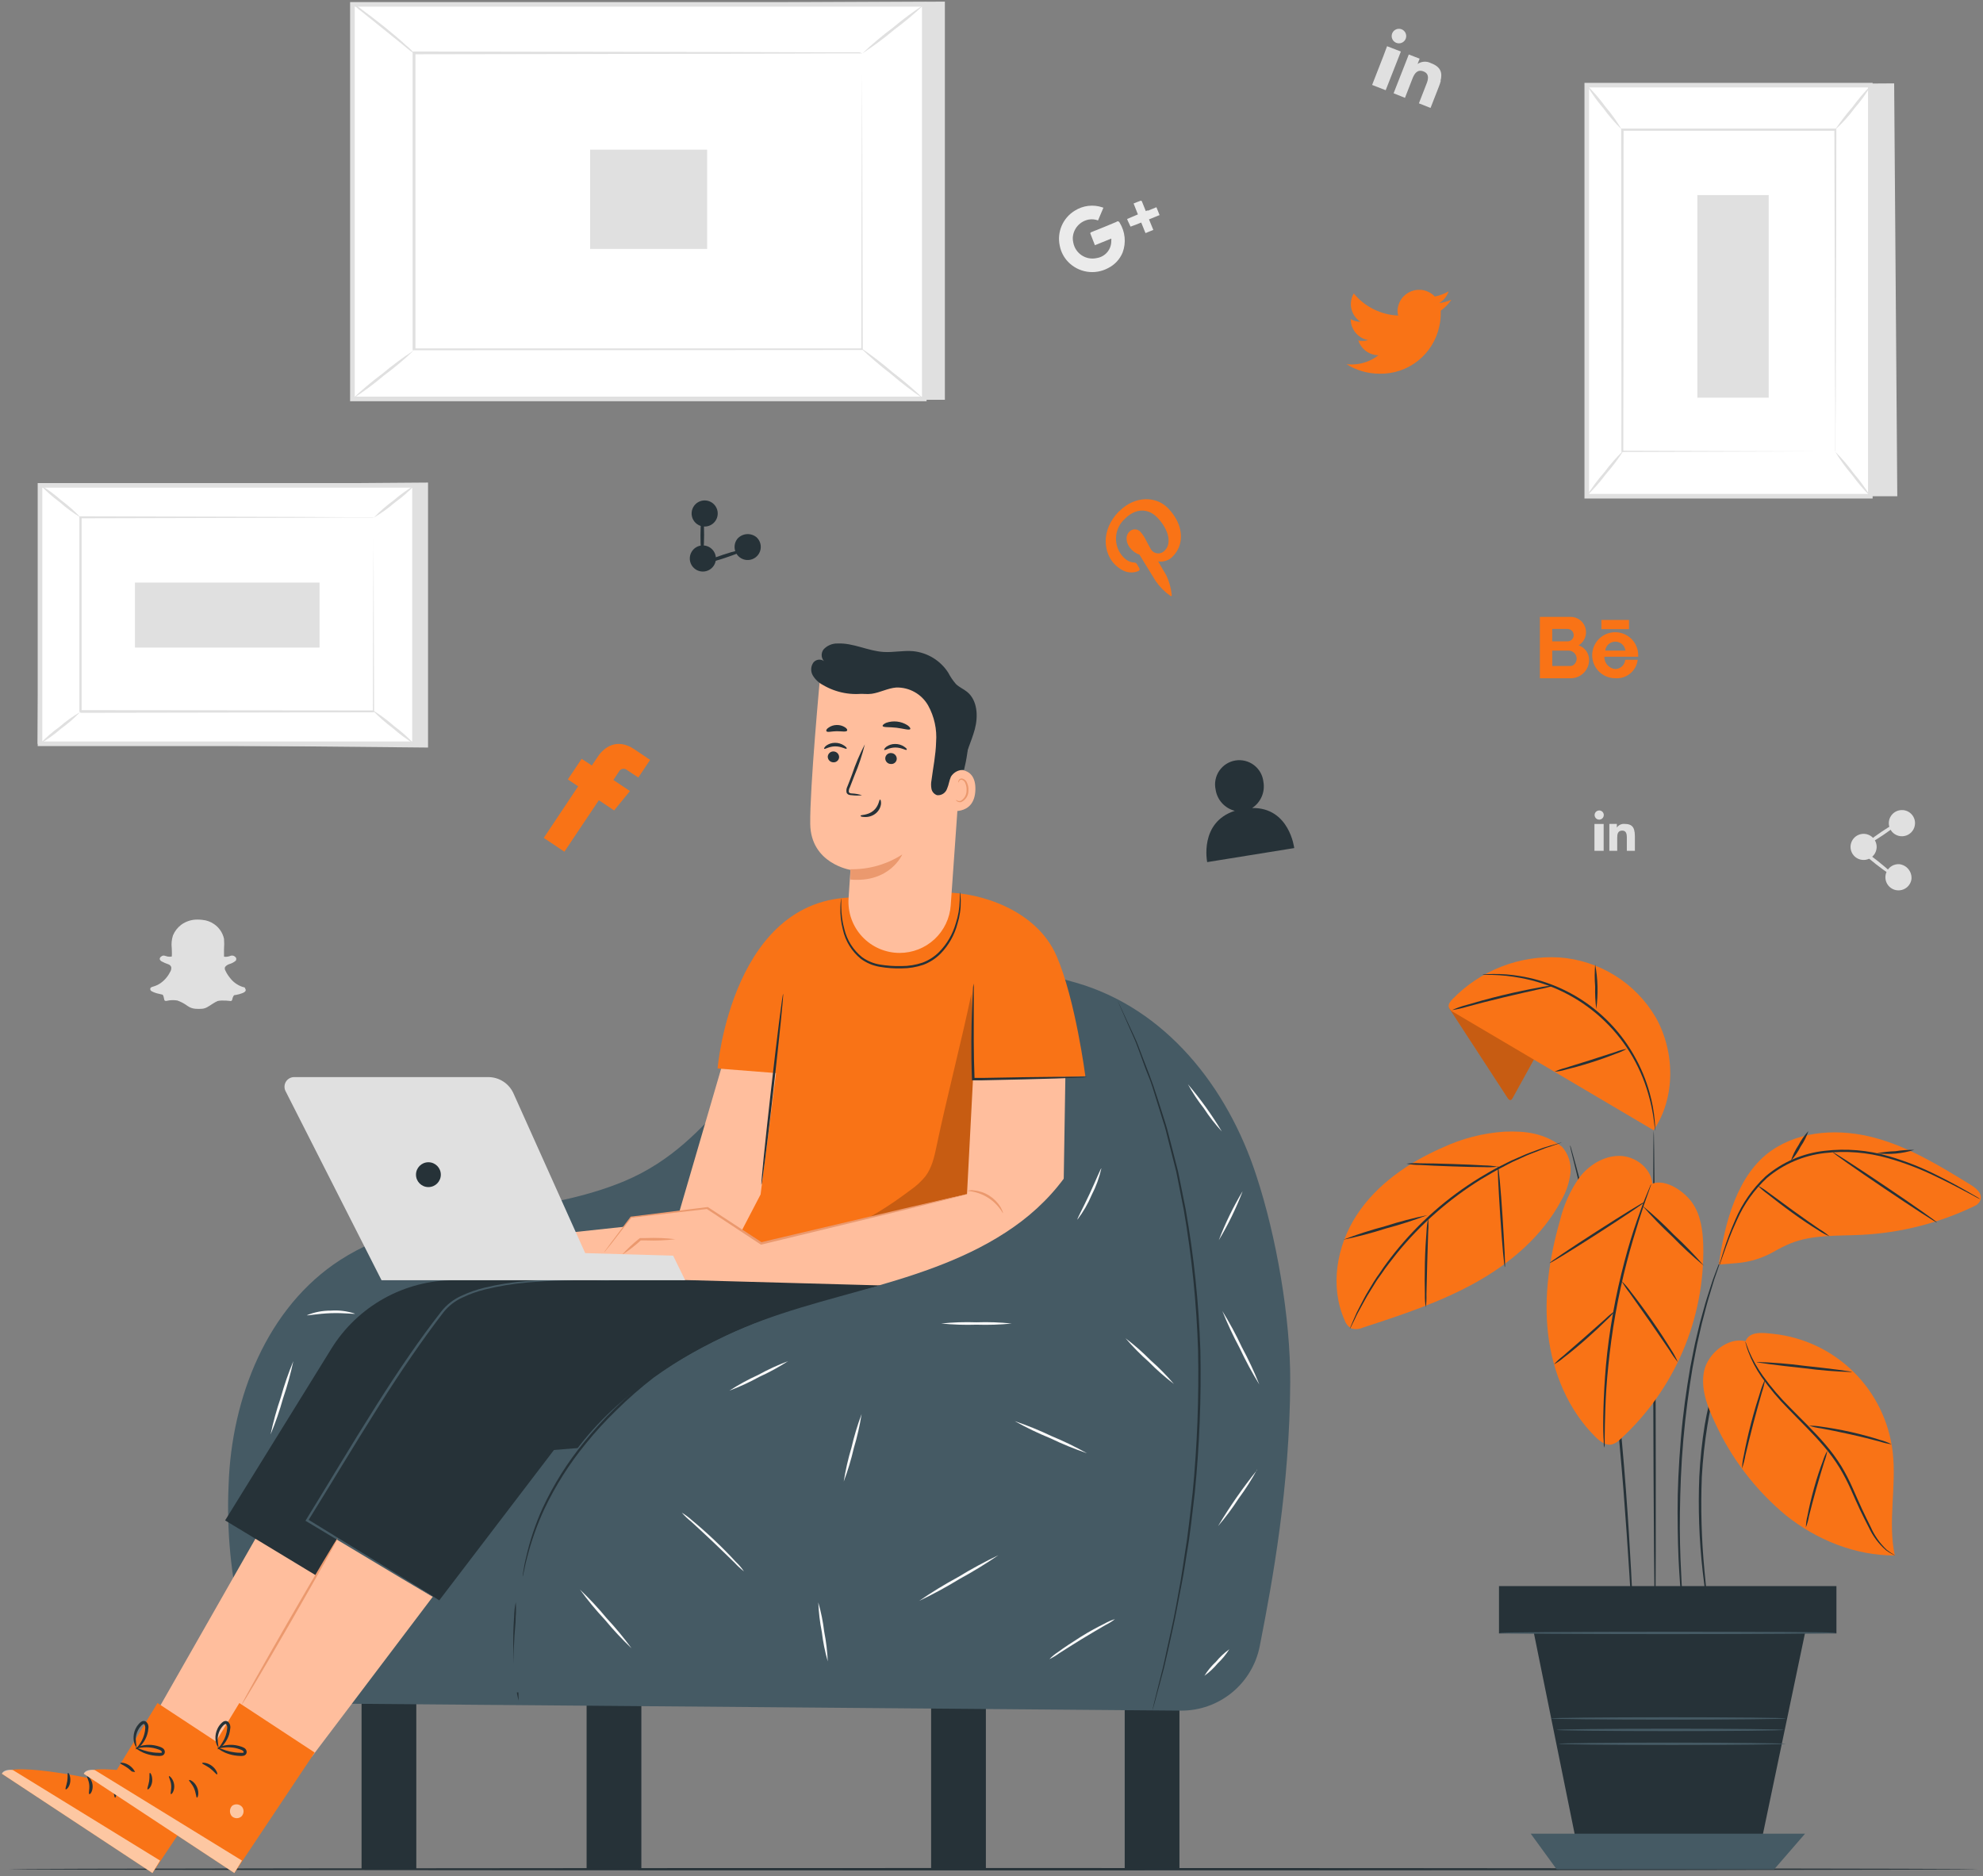 <svg width="501" height="474" viewBox="0 0 501 474" fill="none" xmlns="http://www.w3.org/2000/svg">
<rect x="0" y="0" width="501" height="474" fill="#808080" stroke="none"/>
<path d="M238.722 0.41V101.004H94.241L89.034 1.107L238.722 0.41Z" fill="#E0E0E0"/>
<path d="M89.034 1.119V100.795L233.515 100.795V1.119L89.034 1.119Z" fill="white"/>
<path d="M234.097 101.364H88.453V0.526H234.097V101.364ZM89.616 100.202H232.934V1.688H89.616V100.202Z" fill="#E0E0E0"/>
<path d="M217.86 13.497H104.679V88.405H217.86V13.497Z" fill="white"/>
<path d="M217.86 13.497H215.698H209.491L186.176 13.578L104.679 13.718L104.958 13.439C104.958 36.324 104.958 61.684 104.958 88.335L104.655 88.033H217.837L217.604 88.277C217.604 65.462 217.697 46.773 217.732 33.755C217.732 27.247 217.732 22.133 217.79 18.646C217.79 16.926 217.79 15.601 217.79 14.694C217.79 13.788 217.79 13.323 217.79 13.323C217.79 13.323 217.79 13.753 217.79 14.636C217.79 15.519 217.79 16.844 217.79 18.553C217.79 22.04 217.79 27.072 217.848 33.558C217.848 46.61 217.93 65.357 217.976 88.184V88.417H217.732L104.551 88.486H104.249V88.184C104.249 61.533 104.249 36.173 104.249 13.288V13.009H104.527L186.2 13.148L209.445 13.218H215.605H217.174L217.86 13.497Z" fill="#E0E0E0"/>
<path d="M89.034 0.828C89.909 1.29 90.734 1.839 91.498 2.467C92.963 3.548 94.985 5.059 97.147 6.802C99.309 8.546 101.238 10.185 102.586 11.451C103.366 12.062 104.068 12.764 104.678 13.543C103.855 13.022 103.077 12.431 102.354 11.777L96.822 7.314C94.741 5.652 92.87 4.129 91.278 2.851C90.461 2.257 89.71 1.579 89.034 0.828Z" fill="#E0E0E0"/>
<path d="M233.539 1.096C231.126 3.391 228.576 5.537 225.903 7.523C223.353 9.672 220.675 11.663 217.883 13.486C220.297 11.188 222.847 9.038 225.519 7.047C228.07 4.904 230.748 2.917 233.539 1.096Z" fill="#E0E0E0"/>
<path d="M233.399 100.795L217.267 87.742Z" fill="white"/>
<path d="M217.267 87.742C220.136 89.677 222.888 91.781 225.507 94.042C228.258 96.14 230.885 98.394 233.376 100.795C230.503 98.865 227.747 96.765 225.124 94.507C222.377 92.405 219.753 90.147 217.267 87.742Z" fill="#E0E0E0"/>
<path d="M89.034 100.783C91.422 98.513 93.945 96.39 96.589 94.425C99.114 92.303 101.765 90.335 104.527 88.533C102.143 90.814 99.616 92.942 96.961 94.902C94.447 97.029 91.799 98.994 89.034 100.783Z" fill="#E0E0E0"/>
<path d="M149.089 37.812V62.893H178.657V37.812H149.089Z" fill="#E0E0E0"/>
<path d="M108.142 121.913V188.859L9.501 187.918L10.105 122.634L108.142 121.913Z" fill="#E0E0E0"/>
<path d="M10.105 122.634L10.105 187.918H104.737V122.634H10.105Z" fill="white"/>
<path d="M105.306 188.487H9.524V122.041H105.306V188.487ZM10.686 187.325H104.144V123.203H10.686V187.325Z" fill="#E0E0E0"/>
<path d="M94.486 130.735H20.356V179.794H94.486V130.735Z" fill="white"/>
<path d="M94.486 130.735H94.114H93.056H88.976L73.693 130.804L20.356 130.944L20.624 130.665C20.624 145.658 20.624 162.267 20.624 179.724L20.321 179.41L94.451 179.48L94.207 179.724C94.207 164.801 94.299 152.574 94.334 144.043C94.334 139.789 94.334 136.453 94.334 134.163C94.334 133.001 94.334 132.176 94.334 131.56C94.334 130.944 94.334 130.653 94.334 130.653C94.334 130.653 94.334 130.932 94.334 131.513C94.334 132.094 94.334 132.966 94.334 134.07C94.334 136.395 94.334 139.661 94.404 143.891C94.404 152.457 94.474 164.742 94.52 179.724V179.956H94.288L20.356 180.084L20.054 179.782C20.054 162.348 20.054 145.716 20.054 130.723V130.444H20.333L73.855 130.584L89.069 130.665H93.091H94.125L94.486 130.735Z" fill="#E0E0E0"/>
<path d="M10.105 122.448C11.993 123.582 13.771 124.889 15.417 126.353C17.19 127.664 18.843 129.13 20.356 130.735C18.464 129.597 16.682 128.286 15.033 126.818C13.261 125.515 11.611 124.052 10.105 122.448Z" fill="#E0E0E0"/>
<path d="M104.725 122.622C103.221 124.207 101.571 125.646 99.797 126.922C98.147 128.354 96.37 129.63 94.486 130.735C95.995 129.159 97.645 127.724 99.413 126.446C101.067 125.016 102.845 123.737 104.725 122.622Z" fill="#E0E0E0"/>
<path d="M104.655 187.918L94.067 179.364Z" fill="white"/>
<path d="M94.067 179.364C96.006 180.55 97.838 181.903 99.541 183.408C101.363 184.76 103.063 186.269 104.62 187.918C102.683 186.74 100.854 185.39 99.158 183.885C97.329 182.533 95.625 181.02 94.067 179.364Z" fill="#E0E0E0"/>
<path d="M10.105 187.906C11.596 186.343 13.23 184.922 14.987 183.664C16.62 182.243 18.383 180.979 20.252 179.887C18.753 181.451 17.116 182.874 15.359 184.141C13.73 185.558 11.971 186.819 10.105 187.906Z" fill="#E0E0E0"/>
<path d="M34.094 147.181V163.603H80.736V147.181H34.094Z" fill="#E0E0E0"/>
<path d="M479.346 125.365H405.879L406.914 21.517L478.555 21.063L479.346 125.365Z" fill="#E0E0E0"/>
<path d="M472.535 21.517H400.893V125.365H472.535V21.517Z" fill="white"/>
<path d="M473.116 125.946H400.312V20.936H473.116V125.946ZM401.474 124.784H471.954V22.098H401.474V124.784Z" fill="#E0E0E0"/>
<path d="M463.644 32.767H409.796V114.126H463.644V32.767Z" fill="white"/>
<path d="M463.667 114.114C463.667 114.114 463.667 113.975 463.667 113.719V112.557C463.667 111.522 463.667 110.023 463.667 108.082C463.667 104.165 463.667 98.482 463.585 91.311C463.585 76.968 463.504 56.664 463.446 32.767L463.725 33.046H409.889L410.191 32.744C410.191 63.428 410.191 91.717 410.121 114.103L409.889 113.87L449.046 113.998H459.889H462.737H463.725C463.725 113.998 463.423 113.998 462.783 113.998H459.982L449.197 114.056L409.889 114.184H409.645V113.94C409.645 91.566 409.645 63.277 409.587 32.581V32.477H409.889H463.667H463.946V32.756C463.946 56.733 463.841 77.096 463.806 91.485C463.806 98.633 463.806 104.27 463.737 108.198C463.737 110.104 463.737 111.581 463.737 112.615C463.737 113.091 463.737 113.463 463.737 113.777C463.723 113.891 463.7 114.004 463.667 114.114Z" fill="#E0E0E0"/>
<path d="M472.732 21.517C471.512 23.604 470.099 25.573 468.513 27.398C467.081 29.355 465.445 31.155 463.632 32.767C464.98 30.764 466.451 28.846 468.037 27.026C469.466 25.078 471.035 23.236 472.732 21.517Z" fill="#E0E0E0"/>
<path d="M472.535 125.365C470.835 123.69 469.28 121.874 467.886 119.937C466.32 118.121 464.909 116.177 463.667 114.126C465.363 115.808 466.918 117.628 468.316 119.565C469.881 121.378 471.292 123.318 472.535 125.365Z" fill="#E0E0E0"/>
<path d="M400.905 125.284L410.284 113.661Z" fill="white"/>
<path d="M410.261 113.707C408.941 115.816 407.452 117.813 405.809 119.681C404.322 121.68 402.674 123.554 400.881 125.284C402.202 123.175 403.69 121.177 405.333 119.31C406.824 117.314 408.471 115.44 410.261 113.707Z" fill="#E0E0E0"/>
<path d="M400.905 21.517C402.605 23.175 404.16 24.975 405.554 26.898C407.109 28.709 408.501 30.654 409.715 32.709C408.014 31.051 406.459 29.251 405.066 27.328C403.51 25.517 402.118 23.572 400.905 21.517Z" fill="#E0E0E0"/>
<path d="M446.861 49.283H428.834V100.469H446.861V49.283Z" fill="#E0E0E0"/>
<path fill-rule="evenodd" clip-rule="evenodd" d="M282.168 56.013C280.483 56.733 278.786 57.419 277.089 58.105C276.612 58.291 276.101 58.477 275.636 58.686C275.543 58.686 275.438 58.907 275.462 58.965C275.845 59.953 276.24 60.941 276.624 61.952L280.761 60.278C280.788 60.463 280.788 60.651 280.761 60.836C280.784 61.885 280.424 62.906 279.748 63.709C279.072 64.511 278.126 65.039 277.089 65.195C276.441 65.342 275.771 65.356 275.118 65.237C274.464 65.118 273.842 64.868 273.288 64.502C272.734 64.136 272.26 63.662 271.895 63.108C271.529 62.553 271.28 61.931 271.161 61.278C271.074 60.897 271.031 60.507 271.033 60.115C271.081 58.995 271.509 57.925 272.246 57.08C272.984 56.235 273.986 55.666 275.09 55.466C275.87 55.334 276.672 55.41 277.414 55.687C277.867 54.606 278.297 53.584 278.774 52.479C278.684 52.464 278.597 52.432 278.518 52.386C277.367 51.996 276.143 51.869 274.937 52.014C273.73 52.158 272.571 52.572 271.545 53.223C270.061 54.127 268.897 55.472 268.217 57.071C267.537 58.67 267.376 60.442 267.756 62.138C268.055 63.624 268.764 64.996 269.801 66.101C271.083 67.454 272.776 68.346 274.618 68.638C276.459 68.93 278.345 68.606 279.983 67.717C281.635 66.893 282.932 65.497 283.632 63.788C284.088 62.558 284.257 61.24 284.126 59.935C283.995 58.63 283.568 57.372 282.877 56.257C282.656 55.85 282.458 55.85 282.063 56.001L282.168 56.013ZM289.967 53.142L289.455 53.339V53.246L289.304 52.886C289.048 52.235 288.793 51.584 288.514 50.922C288.514 50.817 288.27 50.678 288.212 50.701C287.619 50.91 287.049 51.154 286.398 51.41C286.712 52.2 287.014 52.944 287.317 53.735C287.375 53.874 287.444 54.025 287.491 54.165L284.76 55.327L284.957 55.827C285.178 56.291 285.399 56.791 285.631 57.256C286.108 57.093 286.596 56.919 287.084 56.722C287.572 56.524 287.886 56.396 288.328 56.222C288.7 57.163 289.06 58.035 289.409 58.895C290.071 58.604 290.699 58.372 291.385 58.093L290.292 55.42L292.965 54.339C292.756 53.816 292.558 53.339 292.361 52.828C292.291 52.654 292.233 52.503 292.163 52.352L290.001 53.235L289.967 53.142Z" fill="#EBEBEB"/>
<path fill-rule="evenodd" clip-rule="evenodd" d="M402.834 209.954V214.952H405.159V208.165H402.834V209.954ZM412.969 210.233C412.818 208.943 412.225 208.153 410.493 208.153C410.108 208.109 409.718 208.172 409.366 208.333C409.013 208.495 408.712 208.75 408.494 209.071V208.153H406.6V214.952H408.587V211.582C408.587 210.698 408.762 209.838 409.854 209.838C410.947 209.838 411.016 210.849 411.016 211.651V214.952H413.05V211.221C413.05 210.895 413.03 210.569 412.992 210.245L412.969 210.233ZM404.031 204.747C403.801 204.747 403.577 204.816 403.385 204.943C403.194 205.071 403.045 205.253 402.957 205.465C402.869 205.677 402.846 205.911 402.891 206.136C402.936 206.362 403.047 206.569 403.209 206.732C403.372 206.894 403.579 207.005 403.804 207.05C404.03 207.095 404.264 207.072 404.476 206.984C404.688 206.896 404.87 206.747 404.998 206.555C405.125 206.364 405.193 206.14 405.193 205.91C405.193 205.602 405.071 205.306 404.853 205.088C404.635 204.87 404.339 204.747 404.031 204.747Z" fill="#E0E0E0"/>
<path d="M474.127 214.15C474.089 214.802 473.858 215.429 473.464 215.95C473.07 216.471 472.53 216.863 471.913 217.077C471.295 217.291 470.629 217.317 469.996 217.151C469.364 216.986 468.796 216.637 468.362 216.148C467.929 215.659 467.65 215.053 467.562 214.405C467.473 213.758 467.579 213.099 467.865 212.512C468.151 211.924 468.605 211.435 469.17 211.106C469.734 210.777 470.384 210.623 471.036 210.663C471.907 210.717 472.722 211.114 473.302 211.768C473.881 212.422 474.178 213.278 474.127 214.15Z" fill="#E0E0E0"/>
<path d="M483.82 208.141C483.785 208.797 483.555 209.427 483.16 209.952C482.765 210.476 482.223 210.872 481.603 211.088C480.983 211.304 480.313 211.331 479.677 211.165C479.042 211 478.47 210.649 478.035 210.158C477.599 209.666 477.319 209.057 477.231 208.406C477.142 207.755 477.249 207.093 477.538 206.503C477.827 205.914 478.284 205.423 478.852 205.094C479.42 204.765 480.074 204.612 480.729 204.655C481.601 204.708 482.416 205.106 482.995 205.759C483.575 206.413 483.871 207.269 483.82 208.141Z" fill="#E0E0E0"/>
<path d="M482.926 222.123C482.83 222.759 482.551 223.353 482.123 223.833C481.695 224.313 481.137 224.658 480.517 224.826C479.896 224.994 479.24 224.978 478.629 224.78C478.017 224.582 477.477 224.21 477.073 223.71C476.669 223.209 476.42 222.603 476.355 221.963C476.29 221.323 476.412 220.679 476.708 220.108C477.003 219.537 477.458 219.064 478.017 218.747C478.576 218.43 479.216 218.283 479.857 218.323C480.765 218.428 481.594 218.885 482.168 219.596C482.742 220.307 483.014 221.214 482.926 222.123Z" fill="#E0E0E0"/>
<path d="M478.683 221.426C478.532 221.624 476.417 220.264 473.964 218.334C471.512 216.405 469.652 214.708 469.804 214.511C469.955 214.313 472.128 215.673 474.522 217.614C476.917 219.555 478.834 221.228 478.683 221.426Z" fill="#E0E0E0"/>
<path d="M479.846 207.653C479.985 207.862 478.184 209.327 475.836 210.919C473.488 212.511 471.454 213.627 471.315 213.418C471.175 213.209 472.965 211.756 475.324 210.164C477.684 208.571 479.706 207.444 479.846 207.653Z" fill="#E0E0E0"/>
<path fill-rule="evenodd" clip-rule="evenodd" d="M349.474 14.252L346.662 21.459L350.09 22.795L353.136 15.043L353.926 13.021L350.439 11.672L349.474 14.252ZM363.956 20.378C364.456 18.425 364.049 16.891 361.539 15.961C361.009 15.682 360.412 15.553 359.814 15.587C359.216 15.622 358.639 15.82 358.145 16.159L358.668 14.822L355.925 13.764L355.193 15.647L352.09 23.562L354.96 24.724L356.855 19.855C357.355 18.576 358.098 17.437 359.667 18.053C361.237 18.669 360.83 20.18 360.342 21.331L358.482 26.108L361.423 27.27L363.526 21.889C363.713 21.418 363.872 20.937 364.003 20.447L363.956 20.378ZM354.123 7.407C353.784 7.271 353.411 7.239 353.053 7.317C352.695 7.394 352.369 7.576 352.115 7.841C351.862 8.105 351.693 8.439 351.631 8.8C351.569 9.16 351.616 9.531 351.766 9.865C351.916 10.199 352.163 10.48 352.474 10.673C352.786 10.866 353.147 10.961 353.513 10.947C353.879 10.932 354.232 10.809 354.527 10.592C354.822 10.376 355.046 10.076 355.17 9.731C355.33 9.284 355.311 8.792 355.115 8.358C354.92 7.924 354.565 7.583 354.123 7.407Z" fill="#E0E0E0"/>
<path fill-rule="evenodd" clip-rule="evenodd" d="M61.977 249.576C61.735 249.439 61.472 249.345 61.198 249.297C59.937 248.859 58.839 248.048 58.048 246.972C57.579 246.395 57.188 245.758 56.886 245.078C56.821 244.952 56.787 244.813 56.787 244.671C56.787 244.53 56.821 244.39 56.886 244.264C57.172 243.931 57.547 243.685 57.967 243.555C58.499 243.405 58.996 243.152 59.432 242.812C59.535 242.744 59.616 242.647 59.664 242.533C59.659 242.498 59.659 242.463 59.664 242.428C59.703 242.299 59.703 242.162 59.664 242.033C59.551 241.823 59.377 241.652 59.164 241.545C59.028 241.472 58.879 241.428 58.725 241.414C58.571 241.4 58.416 241.417 58.269 241.463C58.02 241.569 57.758 241.644 57.491 241.684C57.195 241.744 56.891 241.744 56.596 241.684C56.605 241.619 56.605 241.552 56.596 241.487C56.596 240.964 56.596 240.417 56.596 239.825C56.665 238.939 56.665 238.049 56.596 237.163C56.261 235.659 55.368 234.338 54.097 233.467C53.2 232.844 52.153 232.47 51.063 232.386C50.678 232.337 50.29 232.314 49.901 232.316C48.409 232.297 46.952 232.766 45.752 233.653C44.852 234.344 44.147 235.257 43.706 236.303C43.367 237.344 43.26 238.447 43.392 239.534C43.392 240.255 43.485 240.964 43.392 241.661C43.05 241.718 42.7 241.718 42.358 241.661C42.09 241.603 41.827 241.529 41.568 241.44C41.434 241.403 41.292 241.4 41.157 241.43C41.021 241.46 40.895 241.524 40.789 241.614C40.664 241.677 40.557 241.771 40.48 241.887C40.403 242.003 40.357 242.138 40.347 242.277C40.378 242.446 40.469 242.599 40.603 242.707C40.683 242.789 40.778 242.856 40.882 242.905C41.41 243.189 41.962 243.426 42.532 243.614C42.7 243.668 42.853 243.761 42.98 243.884C43.107 244.006 43.204 244.156 43.264 244.323C43.322 244.759 43.218 245.201 42.974 245.566C42.398 246.719 41.538 247.707 40.475 248.437C39.913 248.805 39.297 249.083 38.65 249.262C38.499 249.332 38.174 249.355 37.988 249.657C37.982 249.67 37.98 249.684 37.98 249.698C37.98 249.712 37.982 249.726 37.988 249.739C37.962 249.824 37.958 249.915 37.977 250.002C37.995 250.089 38.035 250.17 38.093 250.238C38.173 250.331 38.272 250.407 38.383 250.459C38.918 250.735 39.489 250.935 40.08 251.052C40.437 251.118 40.79 251.204 41.138 251.308C41.138 251.308 41.138 251.436 41.254 251.598C41.37 251.761 41.405 252.272 41.521 252.644C41.539 252.693 41.568 252.736 41.607 252.771C41.645 252.805 41.692 252.83 41.742 252.842C41.874 252.888 42.017 252.888 42.149 252.842C43.03 252.64 43.943 252.616 44.834 252.772C45.735 253.097 46.585 253.551 47.356 254.12C47.942 254.544 48.634 254.797 49.355 254.853C49.924 254.894 50.495 254.894 51.063 254.853C51.54 254.809 52.001 254.658 52.412 254.411C53.318 253.911 54.108 253.249 55.003 252.888C55.346 252.809 55.697 252.77 56.049 252.772C56.783 252.758 57.518 252.797 58.246 252.888H58.328C58.421 252.876 58.508 252.83 58.572 252.761C58.606 252.706 58.634 252.648 58.653 252.586C58.718 252.203 58.856 251.836 59.06 251.505C59.122 251.453 59.194 251.413 59.272 251.389C59.35 251.365 59.432 251.357 59.513 251.366H59.571C60.163 251.263 60.744 251.099 61.303 250.878C61.571 250.792 61.809 250.631 61.989 250.413C62.03 250.359 62.059 250.297 62.075 250.231C62.091 250.165 62.093 250.097 62.081 250.03C62.069 249.963 62.043 249.9 62.005 249.844C61.967 249.788 61.918 249.74 61.861 249.704L61.977 249.576Z" fill="#E0E0E0"/>
<path d="M499.697 472.231C499.697 472.393 388.341 472.533 250.973 472.533C113.605 472.533 2.248 472.393 2.248 472.231C2.248 472.068 113.581 471.929 250.973 471.929C388.364 471.929 499.697 472.068 499.697 472.231Z" fill="#263238"/>
<path d="M105.178 427.6H91.347V472.231H105.178V427.6Z" fill="#263238"/>
<path d="M249.078 427.6H235.247V472.231H249.078V427.6Z" fill="#263238"/>
<path d="M162.036 427.6H148.205V472.231H162.036V427.6Z" fill="#263238"/>
<path d="M297.986 427.6H284.155V472.231H297.986V427.6Z" fill="#263238"/>
<path d="M298.312 432.168C303.013 432.207 307.581 430.603 311.225 427.632C314.869 424.66 317.36 420.509 318.268 415.896C321.58 399.078 325.846 375.554 325.973 349.147C326.055 332.945 322.487 312.431 317.419 297.031C310.109 274.53 294.441 254.702 271.684 248.216C242.139 239.79 231.435 243.021 210.479 254.028C187.687 265.976 181.516 288.396 157.794 298.38C134.758 308.061 106.98 304.76 85.978 318.301C67.498 330.214 58.49 353.099 57.758 375.077C57.212 386.751 58.347 398.443 61.129 409.794C62.498 415.626 65.788 420.83 70.469 424.569C75.15 428.308 80.951 430.366 86.942 430.413L298.312 432.168Z" fill="#455A64"/>
<path d="M121.566 359.886L58.107 443.802L35.942 438.897L87.082 349.17L121.566 359.886Z" fill="#FFBE9D"/>
<path d="M58.816 442.756L38.511 473.196L0.47 448.114C3.085 444.627 27.574 450.311 27.574 450.311L39.789 430.25L58.816 442.756Z" fill="#F97316"/>
<g opacity="0.6">
<path d="M40.429 456.412C40.72 456.764 40.871 457.211 40.854 457.668C40.837 458.125 40.653 458.559 40.336 458.888C39.994 459.194 39.548 459.358 39.09 459.345C38.631 459.332 38.195 459.143 37.872 458.818C37.56 458.445 37.4 457.968 37.421 457.483C37.443 456.997 37.645 456.536 37.988 456.192C38.377 455.912 38.859 455.794 39.333 455.861C39.807 455.928 40.237 456.176 40.533 456.552" fill="white"/>
</g>
<g opacity="0.6">
<path d="M38.511 473.196L40.44 470.046L3.248 447.172C3.248 447.172 1.063 446.8 0.47 448.114L38.511 473.196Z" fill="white"/>
</g>
<path d="M27.086 449.729C26.97 449.915 27.841 450.613 28.364 451.821C28.887 453.03 28.852 454.146 29.073 454.146C29.294 454.146 29.724 452.926 29.073 451.484C28.422 450.043 27.156 449.509 27.086 449.729Z" fill="#263238"/>
<path d="M22.007 448.73C21.844 448.881 22.448 449.729 22.553 450.927C22.658 452.124 22.309 453.077 22.553 453.251C22.797 453.425 23.553 452.391 23.39 450.927C23.227 449.462 22.135 448.567 22.007 448.73Z" fill="#263238"/>
<path d="M16.591 452.054C16.742 452.205 17.613 451.45 17.753 450.113C17.892 448.776 17.346 447.788 17.172 447.905C16.997 448.021 17.172 448.916 16.986 449.997C16.8 451.078 16.428 451.868 16.591 452.054Z" fill="#263238"/>
<path d="M30.375 445.441C30.375 445.662 31.363 445.975 32.362 446.731C33.362 447.486 33.967 448.37 34.176 448.277C34.385 448.184 34.025 446.998 32.827 446.115C31.63 445.231 30.387 445.243 30.375 445.441Z" fill="#263238"/>
<path d="M34.257 441.524C34.257 441.605 34.861 442.198 36.175 442.779C36.942 443.108 37.746 443.342 38.569 443.476C39.057 443.56 39.55 443.606 40.045 443.616C40.337 443.636 40.631 443.612 40.917 443.546C41.125 443.495 41.31 443.375 41.442 443.207C41.575 443.038 41.648 442.831 41.649 442.616C41.647 442.424 41.597 442.235 41.503 442.067C41.41 441.898 41.276 441.756 41.114 441.652C40.872 441.495 40.61 441.37 40.336 441.28C39.863 441.114 39.377 440.989 38.883 440.908C38.051 440.774 37.204 440.774 36.372 440.908C34.943 441.14 34.187 441.629 34.234 441.71C34.28 441.791 35.082 441.536 36.43 441.443C37.209 441.405 37.989 441.459 38.755 441.605C39.205 441.704 39.647 441.832 40.08 441.989C40.545 442.152 40.894 442.372 40.882 442.628C40.87 442.884 40.882 442.744 40.696 442.814C40.484 442.84 40.269 442.84 40.057 442.814C39.594 442.814 39.132 442.783 38.674 442.721C37.884 442.626 37.105 442.455 36.349 442.21C35.666 441.94 34.967 441.711 34.257 441.524Z" fill="#263238"/>
<path d="M34.327 441.954C34.327 442.024 35.175 441.605 36.035 440.443C36.556 439.768 36.95 439.004 37.197 438.188C37.347 437.709 37.441 437.213 37.477 436.712C37.542 436.392 37.523 436.061 37.421 435.751C37.319 435.442 37.138 435.164 36.895 434.945C36.723 434.832 36.521 434.771 36.314 434.771C36.108 434.771 35.906 434.832 35.733 434.945C35.485 435.102 35.262 435.294 35.071 435.515C34.726 435.897 34.44 436.328 34.222 436.793C33.861 437.579 33.697 438.441 33.746 439.304C33.839 440.78 34.466 441.512 34.524 441.454C34.398 440.74 34.321 440.017 34.292 439.292C34.322 438.53 34.52 437.784 34.873 437.107C35.072 436.713 35.327 436.349 35.629 436.026C35.954 435.666 36.326 435.445 36.442 435.585C36.558 435.724 36.756 436.224 36.698 436.642C36.672 437.097 36.601 437.549 36.489 437.991C36.297 438.742 36 439.462 35.605 440.129C34.896 441.291 34.245 441.861 34.327 441.954Z" fill="#263238"/>
<path d="M172.52 323.426H114.767C108.548 323.426 102.432 325.015 96.999 328.041C91.566 331.068 86.996 335.432 83.723 340.721L56.875 384.108L90.278 404.32L117.882 368.127L149.263 365.558L216.744 323.426H172.52Z" fill="#263238"/>
<path d="M142.243 359.886L78.783 443.802L56.631 438.897L107.759 349.17L142.243 359.886Z" fill="#FFBE9D"/>
<path d="M79.504 442.756L59.199 473.196L21.147 448.114C23.773 444.627 48.262 450.311 48.262 450.311L60.466 430.25L79.504 442.756Z" fill="#F97316"/>
<g opacity="0.6">
<path d="M61.105 456.412C61.399 456.763 61.552 457.211 61.535 457.668C61.518 458.126 61.332 458.56 61.012 458.888C60.671 459.194 60.225 459.358 59.766 459.345C59.308 459.332 58.872 459.143 58.548 458.818C58.237 458.445 58.077 457.968 58.098 457.483C58.12 456.997 58.322 456.536 58.664 456.192C59.054 455.912 59.535 455.794 60.01 455.861C60.484 455.928 60.914 456.176 61.21 456.552" fill="white"/>
</g>
<g opacity="0.6">
<path d="M59.199 473.196L61.129 470.046L23.936 447.172C23.936 447.172 21.751 446.8 21.158 448.114L59.199 473.196Z" fill="white"/>
</g>
<path d="M47.763 449.729C47.646 449.915 48.53 450.613 49.041 451.821C49.552 453.03 49.541 454.146 49.762 454.146C49.982 454.146 50.401 452.926 49.762 451.484C49.122 450.043 47.844 449.509 47.763 449.729Z" fill="#263238"/>
<path d="M42.695 448.73C42.532 448.881 43.125 449.729 43.241 450.927C43.358 452.124 42.986 453.077 43.172 453.251C43.358 453.425 44.171 452.391 44.008 450.927C43.846 449.462 42.811 448.567 42.695 448.73Z" fill="#263238"/>
<path d="M37.279 452.054C37.418 452.205 38.29 451.45 38.441 450.113C38.592 448.776 38.023 447.788 37.848 447.905C37.674 448.021 37.848 448.916 37.674 449.997C37.5 451.078 37.116 451.868 37.279 452.054Z" fill="#263238"/>
<path d="M51.063 445.441C51.063 445.662 52.04 445.975 53.051 446.731C54.062 447.486 54.655 448.37 54.852 448.277C55.05 448.184 54.701 446.998 53.516 446.115C52.33 445.231 51.063 445.243 51.063 445.441Z" fill="#263238"/>
<path d="M54.934 441.524C54.934 441.605 55.55 442.198 56.851 442.779C57.618 443.108 58.422 443.342 59.246 443.476C59.734 443.56 60.227 443.606 60.722 443.616C61.014 443.636 61.308 443.613 61.593 443.546C61.802 443.496 61.989 443.377 62.121 443.209C62.254 443.04 62.326 442.831 62.326 442.616C62.32 442.426 62.27 442.239 62.179 442.072C62.088 441.904 61.959 441.76 61.803 441.652C61.555 441.497 61.29 441.372 61.012 441.28C60.543 441.115 60.061 440.991 59.571 440.908C58.736 440.773 57.884 440.773 57.049 440.908C55.631 441.14 54.864 441.628 54.91 441.71C54.957 441.791 55.77 441.535 57.107 441.442C57.886 441.405 58.666 441.46 59.432 441.605C59.878 441.702 60.317 441.83 60.745 441.989C61.21 442.151 61.559 442.372 61.547 442.628C61.535 442.884 61.547 442.744 61.361 442.814C61.149 442.84 60.934 442.84 60.722 442.814C60.259 442.813 59.797 442.782 59.339 442.721C58.549 442.628 57.77 442.457 57.014 442.21C56.335 441.94 55.64 441.711 54.934 441.524Z" fill="#263238"/>
<path d="M55.003 441.954C55.003 442.024 55.864 441.605 56.724 440.443C57.235 439.762 57.628 439 57.886 438.188C58.024 437.706 58.117 437.212 58.165 436.712C58.227 436.392 58.206 436.062 58.104 435.753C58.002 435.444 57.823 435.166 57.584 434.945C57.41 434.835 57.208 434.776 57.002 434.776C56.797 434.776 56.595 434.835 56.421 434.945C56.177 435.102 55.958 435.294 55.77 435.515C55.419 435.891 55.132 436.323 54.922 436.793C54.552 437.576 54.384 438.439 54.434 439.304C54.527 440.78 55.154 441.512 55.213 441.454C55.094 440.739 55.016 440.017 54.98 439.292C55.016 438.531 55.214 437.786 55.561 437.107C55.765 436.715 56.019 436.352 56.317 436.026C56.642 435.666 57.014 435.445 57.142 435.585C57.256 435.733 57.337 435.904 57.381 436.087C57.425 436.269 57.431 436.458 57.398 436.642C57.3 437.882 56.901 439.079 56.235 440.129C55.584 441.291 54.922 441.861 55.003 441.954Z" fill="#263238"/>
<path d="M193.197 323.426H133.445C127.837 323.427 122.323 324.86 117.425 327.59C112.527 330.32 108.407 334.255 105.457 339.024L77.563 384.108L110.966 404.32L140.802 365.21L169.998 365.558L234.945 325.007L193.197 323.426Z" fill="#263238"/>
<path d="M110.943 404.32C110.722 404.223 110.509 404.11 110.304 403.983L108.491 402.925L101.633 398.869L77.4 384.34L77.168 384.201L77.319 383.969C82.619 375.391 88.593 365.291 95.253 354.761C100.669 346.207 106.108 338.21 111.524 331.283C112.886 329.568 114.645 328.212 116.65 327.331C118.492 326.471 120.415 325.798 122.391 325.321C125.921 324.472 129.512 323.904 133.131 323.624C138.362 323.213 143.611 323.085 148.856 323.24C150.704 323.24 152.145 323.357 153.122 323.415L154.284 323.484H154.656H153.168L148.891 323.426C145.195 323.426 139.814 323.426 133.224 324.007C129.63 324.311 126.067 324.897 122.566 325.762C120.624 326.236 118.735 326.906 116.929 327.762C115.005 328.614 113.317 329.923 112.012 331.574C106.654 338.547 101.238 346.486 95.834 355.04C89.174 365.558 83.188 375.635 77.842 384.201L77.749 383.829L101.796 398.59L108.572 402.774L110.35 403.936C110.562 404.041 110.761 404.169 110.943 404.32Z" fill="#455A64"/>
<path d="M85.315 388.594C85.455 388.687 80.155 398.148 73.483 409.724C66.812 421.3 61.256 430.645 61.117 430.552C60.977 430.459 66.266 421.01 72.949 409.422C79.632 397.834 85.176 388.513 85.315 388.594Z" fill="#EB996E"/>
<path d="M282.133 252.366C282.216 252.5 282.29 252.639 282.354 252.784L282.958 254.051C283.481 255.213 284.237 256.817 285.213 258.909C285.689 259.967 286.236 261.152 286.828 262.396C287.421 263.64 287.909 265.15 288.514 266.685C289.118 268.219 289.746 269.881 290.42 271.624C291.094 273.368 291.733 275.262 292.361 277.238C292.988 279.214 293.651 281.306 294.348 283.468C294.709 284.549 294.999 285.676 295.29 286.815C295.58 287.954 295.883 289.14 296.185 290.302L297.115 293.916C297.277 294.532 297.428 295.148 297.591 295.776C297.754 296.404 297.847 297.043 297.986 297.682C298.498 300.239 299.024 302.87 299.567 305.574C301.641 317.358 302.88 329.274 303.275 341.232C303.515 353.178 303.045 365.128 301.868 377.018C301.206 382.481 300.706 387.688 299.834 392.523C299.439 394.94 299.114 397.277 298.672 399.496C298.23 401.716 297.835 403.878 297.44 405.924C296.696 410.015 295.79 413.676 295.115 416.896L294.081 421.382C293.709 422.753 293.384 424.009 293.081 425.136C292.477 427.356 292.012 429.088 291.687 430.308L291.303 431.645C291.264 431.799 291.214 431.951 291.152 432.098C291.17 431.941 291.201 431.785 291.245 431.633C291.323 431.292 291.427 430.839 291.559 430.273C291.861 429.111 292.303 427.309 292.849 425.078C293.14 423.916 293.453 422.684 293.802 421.324C294.151 419.964 294.43 418.43 294.79 416.826C295.487 413.595 296.371 409.934 297.115 405.842C297.486 403.797 297.893 401.647 298.277 399.427C298.66 397.207 298.986 394.847 299.358 392.453C300.171 387.63 300.683 382.434 301.334 376.972C302.476 365.103 302.93 353.177 302.693 341.255C302.318 329.343 301.114 317.471 299.09 305.725C298.567 303.029 298.044 300.402 297.545 297.845L297.161 295.95C297.01 295.323 296.847 294.707 296.696 294.102L295.778 290.488C295.487 289.326 295.185 288.163 294.895 287.001C294.604 285.839 294.337 284.676 293.976 283.665L292.035 277.436C291.419 275.448 290.873 273.554 290.141 271.822C289.409 270.09 288.862 268.416 288.281 266.871C287.7 265.325 287.2 263.86 286.643 262.57L285.073 259.025C284.155 256.922 283.435 255.271 282.923 254.121C282.691 253.574 282.516 253.156 282.377 252.842C282.278 252.693 282.196 252.533 282.133 252.366Z" fill="#263238"/>
<path d="M130.306 404.773C130.393 405.988 130.393 407.208 130.306 408.423C130.306 410.677 130.213 413.792 130.306 417.221C130.399 420.65 130.62 423.753 130.806 426.008C130.963 427.214 131.04 428.429 131.039 429.646C130.7 428.47 130.482 427.263 130.388 426.043C129.641 420.196 129.474 414.29 129.888 408.411C129.905 407.187 130.045 405.969 130.306 404.773Z" fill="#263238"/>
<path d="M182.771 268.021L170.939 308.503L127.157 313.198V320.974L191.5 321.869L200.263 269.149L182.771 268.021Z" fill="#FFBE9D"/>
<path d="M266.919 241.475C261.747 229.608 247.16 225.54 239.35 225.517C228.506 225.517 229.482 224.831 218.824 226.749H217.418C185.026 225.436 181.295 269.939 181.295 269.939L196.067 271.101L192.162 301.762L180.853 323.461L243.069 323.356L246.556 272.693L274.218 271.903C274.218 271.903 271.696 252.447 266.919 241.475Z" fill="#F97316"/>
<path d="M197.857 251.099C198.02 251.099 196.927 261.919 195.416 275.227C193.905 288.535 192.534 299.309 192.371 299.298C192.209 299.286 193.301 288.465 194.812 275.157C196.323 261.85 197.694 251.075 197.857 251.099Z" fill="#263238"/>
<path d="M242.569 225.413C242.623 225.59 242.651 225.774 242.651 225.959C242.651 226.331 242.721 226.865 242.732 227.551C242.772 229.52 242.494 231.483 241.907 233.362C241.16 236.206 239.691 238.809 237.641 240.917C236.409 242.162 234.923 243.126 233.283 243.741C231.517 244.345 229.663 244.651 227.797 244.648C225.948 244.7 224.099 244.567 222.276 244.253C220.543 243.966 218.902 243.273 217.488 242.231C215.192 240.358 213.594 237.766 212.955 234.873C212.459 232.978 212.247 231.02 212.327 229.062C212.327 228.376 212.409 227.842 212.444 227.481C212.45 227.296 212.481 227.112 212.537 226.935C212.537 226.935 212.537 227.702 212.537 229.074C212.553 231.003 212.822 232.922 213.339 234.78C214.01 237.553 215.579 240.025 217.802 241.812C219.152 242.787 220.713 243.432 222.358 243.695C224.144 243.986 225.953 244.11 227.762 244.067C229.56 244.072 231.347 243.782 233.051 243.207C234.615 242.626 236.037 241.719 237.223 240.545C239.235 238.515 240.698 236.008 241.477 233.258C242.086 231.427 242.418 229.515 242.465 227.586C242.535 226.156 242.523 225.413 242.569 225.413Z" fill="#263238"/>
<g opacity="0.2">
<path d="M245.417 251.099C242.755 263.779 239.303 276.82 236.642 289.453C236.084 292.15 235.48 294.939 233.829 297.148C232.744 298.485 231.472 299.659 230.052 300.634C224.822 304.551 219.301 308.236 213.164 310.467C222.041 309.72 230.835 308.192 239.443 305.899C240.162 305.856 240.866 305.672 241.514 305.356C242.162 305.041 242.741 304.6 243.218 304.061C243.696 303.521 244.062 302.892 244.295 302.21C244.529 301.528 244.626 300.807 244.58 300.088C246.486 283.816 245.94 267.417 245.417 251.052" fill="black"/>
</g>
<path d="M159.444 307.538L178.738 305.214L192.325 314.128L244.313 301.669L245.824 272.67L269.162 272.089L268.616 306.132C268.56 308.736 267.99 311.303 266.939 313.686C265.887 316.069 264.375 318.22 262.489 320.016C260.603 321.813 258.381 323.218 255.949 324.153C253.518 325.087 250.926 325.531 248.323 325.46L172.183 323.357L168.952 316.871L152.622 316.395L159.444 307.538Z" fill="#FFBE9D"/>
<path d="M244.313 301.669C243.993 301.798 243.662 301.899 243.325 301.971L240.501 302.703L230.04 305.307L195.568 313.652L192.36 314.43H192.232L192.127 314.361L178.552 305.423H178.738L159.433 307.654L159.561 307.585L154.505 314.128L153.133 315.825C152.984 316.029 152.816 316.22 152.634 316.395C152.752 316.172 152.892 315.962 153.052 315.767L154.342 314L159.305 307.422V307.364H159.386L178.668 304.958H178.761H178.854L192.453 313.861H192.22L195.428 313.094L229.936 304.958L240.396 302.552L243.255 301.924C243.602 301.816 243.955 301.731 244.313 301.669Z" fill="#EB996E"/>
<path d="M170.637 313.07C168.154 313.369 165.651 313.471 163.152 313.373H161.781L161.966 313.303C160.463 314.694 158.837 315.946 157.108 317.045C158.476 315.52 159.973 314.116 161.583 312.85L161.664 312.78H163.152C165.651 312.671 168.154 312.768 170.637 313.07Z" fill="#EB996E"/>
<path d="M253.39 306.527C252.47 304.92 251.17 303.564 249.604 302.577C248.037 301.59 246.252 301.003 244.406 300.867C244.941 300.671 245.52 300.627 246.079 300.739C247.447 300.869 248.765 301.319 249.927 302.052C251.09 302.788 252.069 303.782 252.786 304.958C253.297 305.864 253.46 306.504 253.39 306.527Z" fill="#EB996E"/>
<path d="M274.694 272.089C274.006 272.197 273.311 272.251 272.614 272.252L266.931 272.461C262.142 272.612 255.506 272.775 248.183 272.926H245.859H245.568V272.635C245.301 265.836 245.417 259.792 245.568 255.445C245.638 253.272 245.719 251.529 245.801 250.32C245.808 249.697 245.862 249.075 245.963 248.46C246.037 249.081 246.057 249.707 246.021 250.332C246.021 251.633 246.021 253.353 246.021 255.457C246.021 259.792 245.952 265.836 246.219 272.6L245.917 272.322H248.241C255.564 272.182 262.189 272.077 267 272.043H272.684C273.354 272.01 274.026 272.025 274.694 272.089Z" fill="#263238"/>
<path d="M296.591 349.647C294.354 347.949 292.241 346.092 290.269 344.091C288.164 342.232 286.191 340.228 284.364 338.094C286.605 339.789 288.718 341.646 290.687 343.65C292.796 345.506 294.769 347.51 296.591 349.647Z" fill="#FAFAFA"/>
<path d="M281.691 409.05C280.942 409.639 280.132 410.146 279.274 410.561C277.763 411.444 275.671 412.653 273.381 414.048C271.091 415.443 269.069 416.756 267.57 417.697C266.804 418.261 265.987 418.752 265.129 419.162C265.786 418.472 266.524 417.863 267.326 417.349C268.744 416.303 270.812 414.931 273.044 413.525C275.276 412.119 277.472 410.968 279.053 410.189C279.886 409.709 280.771 409.327 281.691 409.05Z" fill="#FAFAFA"/>
<path d="M308.691 285.85C307.019 284.047 305.507 282.102 304.169 280.039C302.654 278.112 301.302 276.064 300.125 273.914C303.303 277.651 306.168 281.643 308.691 285.85Z" fill="#FAFAFA"/>
<path d="M313.909 301.064C312.277 305.319 310.274 309.422 307.924 313.326C309.545 309.073 311.536 304.97 313.874 301.064H313.909Z" fill="#FAFAFA"/>
<path d="M318.163 349.775C316.342 346.823 314.693 343.769 313.223 340.628C311.58 337.571 310.109 334.424 308.818 331.202C310.645 334.15 312.294 337.205 313.758 340.349C315.41 343.402 316.881 346.549 318.163 349.775Z" fill="#FAFAFA"/>
<path d="M317.594 371.288C316.215 373.823 314.662 376.258 312.945 378.576C311.372 381.018 309.632 383.348 307.738 385.549C310.706 380.584 314.015 375.831 317.64 371.323L317.594 371.288Z" fill="#FAFAFA"/>
<path d="M310.585 416.663C309.762 417.971 308.778 419.169 307.656 420.231C306.672 421.418 305.539 422.473 304.286 423.369C305.098 422.058 306.083 420.862 307.215 419.813C308.194 418.618 309.327 417.559 310.585 416.663Z" fill="#FAFAFA"/>
<path d="M68.358 362.409C69.022 359.239 69.883 356.114 70.938 353.052C71.802 349.928 72.862 346.861 74.111 343.87C73.439 347.051 72.574 350.187 71.519 353.262C70.658 356.374 69.602 359.429 68.358 362.409Z" fill="#FAFAFA"/>
<path d="M89.674 331.876C89.674 332.05 86.942 331.644 83.595 331.76C80.248 331.876 77.586 332.445 77.54 332.271C79.453 331.486 81.504 331.091 83.572 331.109C85.636 330.959 87.71 331.22 89.674 331.876Z" fill="#FAFAFA"/>
<path d="M243.127 187.197L240.198 228.713C239.969 231.979 238.51 235.036 236.116 237.268C233.722 239.5 230.571 240.742 227.297 240.743C225.526 240.744 223.773 240.38 222.147 239.676C220.522 238.971 219.058 237.94 217.847 236.647C216.637 235.353 215.705 233.825 215.109 232.156C214.513 230.488 214.267 228.715 214.385 226.947C214.64 222.995 214.873 219.764 214.873 219.764C214.873 219.764 204.831 218.207 204.703 208.141C204.587 199.18 207.027 172.646 207.562 167.032H225.693C228.174 167.178 230.6 167.82 232.829 168.92C235.057 170.019 237.043 171.554 238.668 173.434C240.293 175.314 241.525 177.5 242.291 179.864C243.057 182.228 243.341 184.722 243.127 187.197Z" fill="#FFBE9D"/>
<path d="M214.861 219.601C219.501 219.684 224.06 218.386 227.96 215.87C227.96 215.87 224.857 223.1 214.838 222.205L214.861 219.601Z" fill="#EB996E"/>
<path d="M209.131 191.149C209.128 191.522 209.271 191.882 209.529 192.151C209.788 192.421 210.141 192.578 210.514 192.59C210.697 192.605 210.881 192.582 211.055 192.525C211.229 192.468 211.389 192.376 211.528 192.256C211.666 192.136 211.779 191.99 211.861 191.826C211.942 191.662 211.99 191.483 212.002 191.3C212.005 190.926 211.863 190.565 211.605 190.294C211.346 190.023 210.993 189.862 210.619 189.847C210.436 189.835 210.252 189.858 210.078 189.917C209.904 189.976 209.743 190.068 209.605 190.189C209.466 190.31 209.353 190.457 209.272 190.622C209.191 190.787 209.143 190.966 209.131 191.149Z" fill="#263238"/>
<path d="M208.225 189.173C208.399 189.359 209.491 188.557 211.026 188.557C212.56 188.557 213.71 189.336 213.873 189.15C214.036 188.964 213.769 188.72 213.28 188.36C212.595 187.895 211.784 187.651 210.956 187.662C210.155 187.662 209.374 187.914 208.724 188.383C208.294 188.755 208.132 189.092 208.225 189.173Z" fill="#263238"/>
<path d="M223.659 191.568C223.653 191.942 223.795 192.303 224.054 192.573C224.313 192.843 224.668 193 225.043 193.009C225.229 193.031 225.419 193.015 225.599 192.96C225.78 192.906 225.947 192.815 226.09 192.692C226.233 192.57 226.349 192.419 226.431 192.25C226.513 192.08 226.558 191.895 226.565 191.707C226.568 191.333 226.426 190.972 226.168 190.7C225.91 190.429 225.556 190.269 225.182 190.254C224.994 190.233 224.805 190.251 224.624 190.307C224.444 190.363 224.277 190.455 224.134 190.579C223.991 190.702 223.875 190.853 223.794 191.024C223.712 191.194 223.666 191.379 223.659 191.568Z" fill="#263238"/>
<path d="M223.392 189.464C223.578 189.65 224.659 188.848 226.205 188.848C227.751 188.848 228.878 189.627 229.052 189.429C229.227 189.231 228.948 189.011 228.46 188.65C227.777 188.18 226.964 187.936 226.135 187.953C225.333 187.948 224.551 188.2 223.903 188.673C223.473 189.034 223.311 189.382 223.392 189.464Z" fill="#263238"/>
<path d="M217.79 200.912C216.98 200.653 216.14 200.5 215.291 200.459C214.896 200.459 214.524 200.343 214.454 200.064C214.42 199.658 214.513 199.251 214.722 198.901C215.082 197.948 215.477 196.949 215.884 195.903C216.964 193.358 217.838 190.73 218.499 188.046C217.215 190.496 216.13 193.046 215.256 195.67C214.861 196.728 214.489 197.727 214.094 198.692C213.848 199.168 213.774 199.714 213.885 200.238C213.941 200.377 214.03 200.501 214.143 200.6C214.256 200.699 214.39 200.77 214.536 200.807C214.755 200.869 214.982 200.9 215.21 200.9C216.066 201.014 216.933 201.018 217.79 200.912Z" fill="#263238"/>
<path d="M222.334 201.981C222.09 201.981 222.079 203.643 220.649 204.829C219.22 206.014 217.43 205.828 217.418 206.073C217.406 206.317 217.813 206.398 218.58 206.41C219.561 206.43 220.517 206.1 221.277 205.48C222.005 204.879 222.475 204.022 222.59 203.086C222.637 202.388 222.451 201.97 222.334 201.981Z" fill="#263238"/>
<path d="M222.997 183.408C223.148 183.827 224.694 183.629 226.484 183.85C228.274 184.071 229.761 184.559 229.971 184.187C230.087 184.001 229.831 183.606 229.238 183.199C228.449 182.705 227.558 182.395 226.633 182.292C225.707 182.19 224.77 182.297 223.892 182.606C223.264 182.885 222.939 183.211 222.997 183.408Z" fill="#263238"/>
<path d="M208.794 184.733C209.061 185.094 210.119 184.733 211.398 184.733C212.676 184.733 213.722 184.966 214.013 184.606C214.129 184.42 214.013 184.071 213.478 183.734C212.844 183.331 212.102 183.132 211.351 183.164C210.6 183.176 209.872 183.424 209.271 183.873C208.817 184.175 208.666 184.536 208.794 184.733Z" fill="#263238"/>
<path d="M239.745 194.74C239.919 194.671 246.649 192.695 246.428 199.564C246.207 206.433 239.35 204.806 239.35 204.608C239.35 204.41 239.745 194.74 239.745 194.74Z" fill="#FFBE9D"/>
<path d="M241.535 202.063C241.535 202.063 241.651 202.156 241.849 202.249C241.987 202.317 242.137 202.358 242.29 202.368C242.444 202.378 242.598 202.357 242.744 202.307C243.195 202.038 243.568 201.654 243.823 201.195C244.078 200.736 244.207 200.217 244.197 199.692C244.24 199.101 244.144 198.508 243.918 197.96C243.86 197.744 243.751 197.545 243.599 197.381C243.447 197.217 243.257 197.092 243.046 197.019C242.911 196.978 242.767 196.987 242.637 197.042C242.508 197.097 242.402 197.196 242.337 197.321C242.232 197.507 242.337 197.646 242.232 197.658C242.128 197.669 242.093 197.542 242.163 197.263C242.201 197.09 242.3 196.938 242.442 196.833C242.635 196.699 242.872 196.645 243.104 196.681C243.385 196.746 243.645 196.881 243.858 197.074C244.072 197.268 244.232 197.513 244.324 197.786C244.598 198.39 244.717 199.053 244.673 199.715C244.69 200.328 244.524 200.933 244.197 201.452C243.87 201.971 243.397 202.382 242.837 202.632C242.65 202.676 242.455 202.679 242.266 202.641C242.078 202.603 241.9 202.525 241.744 202.411C241.547 202.237 241.512 202.074 241.535 202.063Z" fill="#EB996E"/>
<path d="M243.569 194.508C242.915 194.464 242.261 194.599 241.678 194.897C241.094 195.196 240.603 195.648 240.257 196.205C239.815 197.181 239.71 198.297 239.269 199.273C239.092 199.784 238.751 200.221 238.298 200.515C237.846 200.81 237.308 200.946 236.77 200.901C236.414 200.788 236.095 200.584 235.844 200.308C235.593 200.033 235.419 199.696 235.34 199.331C235.195 198.599 235.195 197.844 235.34 197.112C235.747 193.904 236.421 190.731 236.502 187.5C236.754 184.269 236.051 181.036 234.48 178.202C233.67 176.795 232.495 175.633 231.079 174.84C229.664 174.046 228.06 173.649 226.437 173.692C224.31 173.855 222.346 174.97 220.231 175.273C218.968 175.441 217.684 175.319 216.475 174.916C215.267 174.513 214.166 173.84 213.257 172.948C213.025 172.727 211.955 172.018 211.955 172.018C211.984 171.254 212.234 170.515 212.676 169.891C216.883 165.998 224.461 164.917 230.017 166.312C232.843 167.005 235.485 168.307 237.757 170.125C240.029 171.944 241.878 174.236 243.174 176.842C245.568 182.049 244.859 189.301 243.546 194.566" fill="#263238"/>
<path d="M243.371 193.915C243.743 190.556 245.417 187.488 246.289 184.21C247.16 180.933 246.963 176.946 244.348 174.796C243.453 174.064 242.349 173.634 241.512 172.809C240.748 171.929 240.093 170.961 239.559 169.926C238.582 168.411 237.274 167.137 235.735 166.199C234.195 165.261 232.463 164.683 230.668 164.51C228.192 164.289 225.693 164.87 223.218 164.708C219.289 164.464 215.57 162.383 211.595 162.569C210.945 162.554 210.298 162.675 209.698 162.925C209.097 163.176 208.556 163.549 208.108 164.022C207.906 164.271 207.757 164.559 207.672 164.869C207.586 165.178 207.566 165.502 207.612 165.82C207.658 166.138 207.769 166.442 207.938 166.715C208.108 166.988 208.332 167.222 208.597 167.404C208.417 167.176 208.189 166.99 207.93 166.859C207.671 166.728 207.386 166.656 207.096 166.647C206.805 166.638 206.517 166.693 206.25 166.808C205.983 166.922 205.745 167.094 205.551 167.311C205.196 167.782 204.986 168.347 204.949 168.936C204.912 169.525 205.049 170.112 205.342 170.624C205.95 171.643 206.827 172.475 207.876 173.029C211.248 175.034 215.226 175.768 219.092 175.098L226.507 171.054L234.899 172.902L242.883 178.236L239.35 193.009L243.371 193.915Z" fill="#263238"/>
<path d="M72.112 275.599L96.392 323.426H173.101L170.067 317.231L147.845 316.581L129.737 276.25C129.186 275.013 128.288 273.963 127.15 273.228C126.013 272.494 124.687 272.106 123.333 272.112H74.309C73.897 272.114 73.493 272.219 73.134 272.418C72.775 272.617 72.471 272.904 72.252 273.252C72.033 273.6 71.905 273.997 71.881 274.408C71.856 274.818 71.936 275.228 72.112 275.599Z" fill="#E0E0E0"/>
<path d="M108.235 299.902C109.968 299.902 111.373 298.497 111.373 296.764C111.373 295.031 109.968 293.626 108.235 293.626C106.502 293.626 105.097 295.031 105.097 296.764C105.097 298.497 106.502 299.902 108.235 299.902Z" fill="#263238"/>
<path d="M277.147 274.611C276.961 288.012 268.802 300.355 258.144 308.491C247.486 316.627 234.562 321.148 221.684 324.856C208.806 328.563 195.637 331.62 183.515 337.362C166.743 345.3 151.204 356.19 141.673 372.148C132.143 388.106 128.865 409.05 129.923 427.646L272.416 413.397L280.215 332.341L277.147 274.611Z" fill="#455A64"/>
<path d="M221.684 324.856L221.37 324.949L220.463 325.17C219.661 325.356 218.476 325.588 216.976 325.96C213.943 326.669 209.561 327.773 204.192 329.447C197.965 331.361 191.853 333.631 185.886 336.246C178.552 339.423 171.584 343.387 165.105 348.066C161.846 350.591 158.741 353.308 155.806 356.202C153.034 358.875 150.43 361.716 148.008 364.71C143.865 369.763 140.352 375.301 137.547 381.202C135.69 385.191 134.215 389.348 133.142 393.615C132.712 395.115 132.55 396.323 132.34 397.102C132.259 397.474 132.189 397.765 132.131 398.009C132.073 398.253 132.05 398.323 132.05 398.323C132.037 398.214 132.037 398.105 132.05 397.997C132.05 397.753 132.143 397.451 132.201 397.079C132.364 396.265 132.491 395.057 132.887 393.592C133.851 389.277 135.253 385.071 137.071 381.04C139.846 375.068 143.36 369.469 147.531 364.373C149.96 361.352 152.572 358.484 155.353 355.784C158.32 352.862 161.46 350.122 164.756 347.578C171.272 342.872 178.288 338.9 185.677 335.735C191.69 333.127 197.853 330.88 204.133 329.005C209.491 327.413 213.896 326.367 216.918 325.728C218.441 325.39 219.638 325.205 220.405 325.042L221.323 324.891C221.441 324.86 221.562 324.849 221.684 324.856Z" fill="#263238"/>
<path d="M252.251 392.895C249.064 395.077 245.766 397.094 242.372 398.939C239.078 400.957 235.679 402.8 232.19 404.459C235.374 402.27 238.671 400.253 242.07 398.416C245.367 396.402 248.765 394.56 252.251 392.895Z" fill="#FAFAFA"/>
<path d="M187.955 396.986C187.122 396.339 186.344 395.624 185.63 394.847C184.235 393.487 182.306 391.605 180.156 389.559C178.006 387.513 176.007 385.689 174.577 384.375C173.736 383.709 172.957 382.965 172.253 382.155C173.163 382.699 174.016 383.334 174.798 384.05C176.309 385.282 178.343 387.06 180.516 389.117C182.69 391.175 184.561 393.104 185.874 394.545C186.66 395.275 187.358 396.094 187.955 396.986Z" fill="#FAFAFA"/>
<path d="M217.685 357.225C217.228 360.137 216.572 363.015 215.721 365.837C215.059 368.715 214.204 371.546 213.164 374.31C213.622 371.394 214.278 368.513 215.128 365.686C215.794 362.813 216.648 359.986 217.685 357.225Z" fill="#FAFAFA"/>
<path d="M274.613 367.139C271.459 366.07 268.373 364.808 265.373 363.362C262.284 362.104 259.275 360.657 256.366 359.026C259.537 360.101 262.642 361.362 265.664 362.804C268.73 364.07 271.719 365.517 274.613 367.139Z" fill="#FAFAFA"/>
<path d="M209.131 419.731C208.43 417.309 207.928 414.833 207.632 412.328C207.14 409.852 206.841 407.342 206.737 404.82C207.438 407.242 207.94 409.719 208.236 412.223C208.728 414.699 209.027 417.209 209.131 419.731Z" fill="#FAFAFA"/>
<path d="M159.572 416.442C157.177 414.171 154.922 411.757 152.82 409.213C150.563 406.808 148.463 404.261 146.532 401.589C148.925 403.858 151.176 406.272 153.273 408.818C155.527 411.227 157.631 413.774 159.572 416.442Z" fill="#FAFAFA"/>
<path d="M199.112 343.87C196.782 345.379 194.342 346.712 191.813 347.857C189.38 349.202 186.851 350.367 184.247 351.344C186.577 349.835 189.017 348.503 191.546 347.357C193.98 346.012 196.509 344.847 199.112 343.87Z" fill="#FAFAFA"/>
<path d="M255.622 334.375C252.66 334.666 249.682 334.763 246.707 334.665C243.728 334.763 240.746 334.662 237.781 334.363C240.746 334.057 243.728 333.956 246.707 334.061C249.682 333.956 252.661 334.061 255.622 334.375Z" fill="#FAFAFA"/>
<path d="M278.263 295.148C277.745 297.497 276.921 299.768 275.81 301.901C274.881 304.116 273.67 306.203 272.207 308.108C272.056 308.015 273.602 305.214 275.264 301.645C276.926 298.077 278.088 295.148 278.263 295.148Z" fill="#FAFAFA"/>
<path d="M316.35 204.132C317.422 203.431 318.263 202.43 318.769 201.254C319.276 200.078 319.425 198.778 319.198 197.518C319.109 196.691 318.852 195.891 318.444 195.166C318.036 194.441 317.484 193.807 316.823 193.302C316.162 192.797 315.404 192.433 314.597 192.23C313.791 192.028 312.951 191.992 312.13 192.125C311.308 192.258 310.523 192.556 309.821 193.003C309.119 193.449 308.515 194.034 308.046 194.721C307.578 195.409 307.254 196.184 307.095 197.001C306.936 197.817 306.945 198.658 307.122 199.471C307.309 200.744 307.87 201.934 308.732 202.889C309.595 203.845 310.721 204.524 311.968 204.841C302.914 207.781 304.995 217.8 304.995 217.8L326.985 214.255C326.985 214.255 325.799 203.98 316.35 204.132Z" fill="#263238"/>
<path d="M179.61 138.499C180.123 138.901 180.505 139.446 180.709 140.065C180.913 140.684 180.929 141.349 180.755 141.978C180.581 142.606 180.225 143.168 179.731 143.594C179.238 144.021 178.63 144.291 177.983 144.372C177.336 144.453 176.68 144.34 176.097 144.049C175.514 143.757 175.031 143.3 174.707 142.734C174.384 142.168 174.236 141.519 174.281 140.868C174.326 140.218 174.562 139.596 174.961 139.08C175.227 138.735 175.558 138.446 175.937 138.23C176.315 138.014 176.732 137.875 177.164 137.821C177.596 137.767 178.035 137.799 178.455 137.916C178.874 138.032 179.267 138.23 179.61 138.499Z" fill="#263238"/>
<path d="M180.075 127.132C180.587 127.535 180.968 128.081 181.171 128.7C181.373 129.32 181.387 129.986 181.212 130.614C181.036 131.241 180.679 131.803 180.185 132.228C179.69 132.653 179.081 132.922 178.434 133.002C177.787 133.081 177.131 132.967 176.549 132.674C175.967 132.381 175.484 131.922 175.162 131.355C174.84 130.788 174.694 130.138 174.741 129.488C174.787 128.838 175.026 128.216 175.426 127.701C175.967 127.009 176.76 126.56 177.632 126.454C178.504 126.347 179.383 126.591 180.075 127.132Z" fill="#263238"/>
<path d="M191.151 135.744C191.622 136.181 191.956 136.746 192.111 137.37C192.266 137.994 192.237 138.649 192.027 139.256C191.816 139.864 191.433 140.396 190.925 140.79C190.417 141.184 189.805 141.421 189.165 141.473C188.524 141.525 187.882 141.389 187.317 141.083C186.752 140.776 186.289 140.312 185.983 139.747C185.677 139.181 185.543 138.539 185.596 137.899C185.649 137.258 185.887 136.647 186.281 136.139C186.879 135.448 187.724 135.02 188.635 134.946C189.546 134.872 190.449 135.159 191.151 135.744Z" fill="#263238"/>
<path d="M188.21 138.859C188.292 139.091 185.956 140.021 182.992 141.009C180.028 141.997 177.576 142.532 177.494 142.299C177.413 142.067 179.749 141.137 182.713 140.137C185.677 139.138 188.106 138.615 188.21 138.859Z" fill="#263238"/>
<path d="M177.448 130.107C177.704 130.107 177.901 132.432 177.889 135.256C177.878 138.08 177.657 140.405 177.413 140.405C177.169 140.405 176.96 138.08 176.971 135.256C176.983 132.432 177.192 130.107 177.448 130.107Z" fill="#263238"/>
<path d="M154.97 197.053L156.353 194.973C156.437 194.797 156.56 194.641 156.712 194.518C156.864 194.394 157.041 194.306 157.231 194.26C157.421 194.213 157.619 194.209 157.811 194.248C158.003 194.287 158.183 194.368 158.34 194.485L161.269 196.437L164.245 191.974L160.223 189.266C155.76 186.291 152.529 188.941 151.099 191.068L149.53 193.392L146.95 191.707L143.463 196.914L146.067 198.657L137.385 211.686L142.592 215.173L151.297 202.167L155.156 204.748L159.154 199.843L154.97 197.053Z" fill="#F97316"/>
<path fill-rule="evenodd" clip-rule="evenodd" d="M282.761 129.131C277.937 134.001 278.855 139.812 281.68 142.625C282.183 143.125 282.75 143.559 283.365 143.915C283.987 144.304 284.693 144.541 285.424 144.606C286.155 144.671 286.891 144.561 287.572 144.287C287.647 144.264 287.716 144.224 287.772 144.17C287.828 144.116 287.871 144.049 287.896 143.975C287.921 143.901 287.928 143.822 287.916 143.745C287.904 143.668 287.874 143.594 287.828 143.531C287.712 143.299 287.386 142.776 287.247 142.532C287.107 142.287 286.956 142.148 286.55 142.125C285.991 142.088 285.448 141.929 284.957 141.66C284.579 141.443 284.232 141.177 283.923 140.87C283.276 140.222 282.767 139.449 282.428 138.598C282.089 137.748 281.927 136.837 281.951 135.922C281.975 135.006 282.184 134.105 282.567 133.273C282.95 132.442 283.499 131.697 284.179 131.083C286.91 128.329 289.99 128.422 292.221 130.583C292.84 131.195 293.393 131.868 293.872 132.594C295.441 135.012 295.778 137.569 294.279 139.08C294.054 139.333 293.773 139.53 293.459 139.657C293.145 139.784 292.806 139.836 292.469 139.81C292.131 139.785 291.804 139.681 291.513 139.508C291.223 139.335 290.976 139.097 290.792 138.812C290.35 138.068 289.943 137.243 289.537 136.488C289.178 135.747 288.725 135.055 288.188 134.431C288.015 134.219 287.799 134.047 287.553 133.926C287.308 133.805 287.039 133.739 286.766 133.731C286.492 133.723 286.22 133.774 285.969 133.881C285.717 133.988 285.491 134.147 285.306 134.349C284.213 135.453 284.446 137.429 285.91 138.882C286.161 139.122 286.429 139.344 286.712 139.545C287.075 139.785 287.465 139.98 287.875 140.126C287.875 140.126 291.361 145.821 291.989 146.809C293.008 148.276 294.279 149.551 295.743 150.574C295.859 150.679 296.045 150.574 296.045 150.388C295.878 148.626 295.402 146.907 294.639 145.309C294.29 144.751 292.605 141.823 292.605 141.823C293.277 141.933 293.965 141.876 294.61 141.657C295.254 141.438 295.835 141.064 296.301 140.567C298.951 137.883 298.974 133.966 296.789 130.514C296.27 129.694 295.658 128.937 294.964 128.259C292.012 125.33 286.712 125.202 282.819 129.131H282.761Z" fill="#F97316"/>
<path fill-rule="evenodd" clip-rule="evenodd" d="M366.711 75.725C365.714 76.154 364.661 76.439 363.584 76.573C364.725 75.911 365.582 74.852 365.99 73.598C364.911 74.231 363.732 74.676 362.503 74.911C361.758 74.125 360.796 73.578 359.738 73.34C358.681 73.102 357.577 73.184 356.567 73.575C355.556 73.966 354.685 74.649 354.064 75.537C353.442 76.425 353.099 77.477 353.078 78.561C353.092 78.953 353.147 79.342 353.24 79.723C351.083 79.63 348.97 79.084 347.037 78.121C345.105 77.158 343.397 75.799 342.024 74.132C341.548 74.948 341.291 75.873 341.281 76.817C341.284 77.707 341.509 78.582 341.935 79.363C342.361 80.145 342.975 80.807 343.721 81.292C342.858 81.279 342.011 81.052 341.257 80.629V80.699C341.254 81.361 341.38 82.016 341.629 82.629C341.965 83.47 342.507 84.214 343.206 84.791C343.904 85.368 344.737 85.759 345.627 85.929C344.832 86.172 343.987 86.204 343.175 86.022C343.53 87.092 344.209 88.025 345.116 88.693C346.024 89.361 347.116 89.731 348.243 89.753C346.318 91.259 343.945 92.077 341.501 92.078C341.067 92.078 340.632 92.054 340.2 92.008C342.696 93.578 345.584 94.412 348.533 94.414C352.055 94.489 355.492 93.332 358.251 91.142C361.01 88.952 362.917 85.866 363.643 82.419C363.881 81.359 364.002 80.275 364.003 79.188V78.491C365.06 77.73 365.977 76.79 366.711 75.713V75.725Z" fill="#F97316"/>
<path fill-rule="evenodd" clip-rule="evenodd" d="M392.164 164.37H396.023C396.31 164.338 396.6 164.366 396.876 164.451C397.152 164.537 397.407 164.678 397.625 164.867C397.844 165.056 398.021 165.288 398.145 165.549C398.269 165.809 398.338 166.093 398.348 166.381C398.348 167.253 397.673 168.252 396.825 168.252H392.176L392.164 164.37ZM404.589 156.618H411.563V158.943H404.589V156.618ZM410.621 164.37H405.554C405.627 163.745 405.927 163.169 406.397 162.75C406.868 162.332 407.475 162.101 408.105 162.101C408.734 162.101 409.342 162.332 409.812 162.75C410.282 163.169 410.583 163.745 410.656 164.37H410.621ZM405.344 165.916H413.887V165.533C413.887 164.383 413.546 163.26 412.908 162.304C412.269 161.348 411.362 160.604 410.3 160.164C409.238 159.724 408.069 159.609 406.942 159.833C405.815 160.057 404.779 160.611 403.967 161.424C403.154 162.236 402.6 163.272 402.376 164.399C402.152 165.526 402.267 166.695 402.707 167.757C403.147 168.819 403.892 169.726 404.847 170.365C405.803 171.003 406.926 171.344 408.076 171.344C409.44 171.453 410.794 171.03 411.853 170.163C412.912 169.297 413.595 168.054 413.759 166.695H410.61C410.554 167.329 410.264 167.919 409.794 168.35C409.325 168.78 408.712 169.019 408.076 169.02C407.309 168.943 406.6 168.58 406.091 168.002C405.582 167.424 405.311 166.674 405.333 165.905L405.344 165.916ZM401.486 166.683C401.477 165.877 401.218 165.093 400.746 164.44C400.273 163.787 399.61 163.295 398.847 163.034C399.569 162.593 400.126 161.929 400.436 161.143C400.745 160.356 400.789 159.49 400.562 158.677C400.334 157.863 399.848 157.145 399.175 156.633C398.503 156.121 397.682 155.842 396.837 155.839H389.049V171.356H396.837C398.07 171.356 399.252 170.866 400.124 169.994C400.996 169.122 401.486 167.94 401.486 166.707V166.683ZM396.023 162.034H392.164V158.896H396.023C396.439 158.896 396.838 159.062 397.133 159.356C397.427 159.65 397.592 160.049 397.592 160.465C397.592 160.881 397.427 161.281 397.133 161.575C396.838 161.869 396.439 162.034 396.023 162.034Z" fill="#F97316"/>
<path d="M463.83 400.845H378.868V412.514H463.83V400.845Z" fill="#263238"/>
<path d="M463.969 412.665H378.717V400.705H463.969V412.665ZM379.008 412.374H463.667V400.996H379.008V412.374Z" fill="#263238"/>
<path d="M386.737 408.643L398.975 468.965H444.222L456.042 412.525L386.737 408.643Z" fill="#263238"/>
<path d="M386.737 463.258L393.269 472.231H448.267L456.042 463.258H386.737Z" fill="#455A64"/>
<path d="M418.153 410.398C417.99 410.398 417.769 382.446 417.676 347.985C417.583 313.524 417.676 285.56 417.804 285.56C417.932 285.56 418.188 313.454 418.281 347.985C418.373 382.516 418.339 410.398 418.153 410.398Z" fill="#263238"/>
<path d="M437.074 340.477C437.029 340.702 436.955 340.921 436.853 341.128L436.098 342.941L435.54 344.242C435.366 344.731 435.18 345.265 434.971 345.823C434.761 346.381 434.552 346.985 434.32 347.648C434.087 348.31 433.913 348.996 433.692 349.728C432.696 353.143 431.92 356.617 431.368 360.131C430.676 364.431 430.207 368.764 429.961 373.113C429.653 381.038 429.878 388.975 430.635 396.87C430.903 399.903 431.182 402.356 431.379 404.053C431.472 404.843 431.542 405.494 431.6 406.005C431.631 406.233 431.631 406.463 431.6 406.691C431.525 406.473 431.474 406.246 431.449 406.017C431.356 405.505 431.251 404.854 431.112 404.076C430.845 402.39 430.507 399.95 430.17 396.916C429.284 389.003 429 381.034 429.322 373.078C429.537 368.702 429.995 364.34 430.693 360.014C431.292 356.474 432.135 352.979 433.216 349.554C433.448 348.822 433.646 348.124 433.89 347.473L434.587 345.66C434.808 345.102 435.005 344.579 435.203 344.091C435.401 343.603 435.621 343.185 435.807 342.801L436.667 341.035C436.789 340.839 436.925 340.653 437.074 340.477Z" fill="#263238"/>
<path d="M434.912 317.847C434.838 318.163 434.745 318.473 434.633 318.777L433.75 321.369C433.553 321.939 433.343 322.531 433.099 323.24L432.414 325.507C431.925 327.122 431.344 328.994 430.833 331.027C430.566 332.062 430.275 333.131 429.984 334.259L429.182 337.745C428.59 340.174 428.16 342.824 427.613 345.579C426.684 351.135 425.858 357.271 425.289 363.745C424.719 370.219 424.51 376.414 424.429 382.039C424.347 387.665 424.487 392.744 424.719 396.998C424.789 399.136 424.929 401.054 425.045 402.739C425.161 404.424 425.242 405.889 425.347 407.074C425.452 408.26 425.51 409.132 425.556 409.806C425.587 410.127 425.587 410.45 425.556 410.77C425.48 410.461 425.43 410.146 425.405 409.829C425.324 409.143 425.219 408.237 425.08 407.098C424.94 405.959 424.801 404.459 424.673 402.762C424.545 401.065 424.359 399.159 424.254 397.021C423.976 392.767 423.859 387.723 423.836 382.039C423.813 376.356 424.115 370.184 424.65 363.687C425.184 357.19 426.068 351.042 427.032 345.486C427.602 342.72 428.043 340.07 428.659 337.629L429.496 334.142C429.798 332.98 430.101 331.946 430.391 330.911C430.926 328.842 431.554 327.006 432.065 325.402C432.321 324.6 432.565 323.845 432.797 323.159L433.494 321.299L434.482 318.731C434.604 318.426 434.748 318.131 434.912 317.847Z" fill="#263238"/>
<path d="M412.783 415.35C412.764 415.238 412.764 415.124 412.783 415.013C412.783 414.769 412.783 414.455 412.702 414.06C412.643 413.165 412.55 411.933 412.446 410.352C412.248 407.098 411.958 402.46 411.597 396.742C410.854 385.247 409.796 369.37 407.855 351.913C406.867 343.185 405.728 334.886 404.531 327.366C403.903 323.624 403.369 320.044 402.671 316.732C401.974 313.419 401.428 310.304 400.835 307.492C400.242 304.679 399.673 302.145 399.161 299.914C398.65 297.682 398.185 295.764 397.79 294.207C397.395 292.649 397.127 291.464 396.906 290.604C396.821 290.224 396.751 289.91 396.697 289.662C396.684 289.554 396.684 289.445 396.697 289.337C396.747 289.437 396.786 289.542 396.813 289.651C396.883 289.883 396.976 290.197 397.081 290.569C397.325 291.429 397.662 292.626 398.08 294.149C398.499 295.671 399.022 297.636 399.545 299.832C400.068 302.029 400.707 304.586 401.311 307.399C401.916 310.211 402.602 313.303 403.229 316.639C403.857 319.974 404.496 323.531 405.147 327.285C406.367 334.805 407.529 343.103 408.517 351.844C410.458 369.278 411.458 385.212 412.086 396.719C412.399 402.472 412.609 407.121 412.736 410.34C412.795 411.921 412.841 413.153 412.876 414.048C412.876 414.443 412.876 414.769 412.876 415.013C412.858 415.128 412.827 415.241 412.783 415.35Z" fill="#263238"/>
<path d="M417.455 298.995C417.095 295.032 413.085 292.022 409.11 292.022C405.135 292.022 401.428 294.346 398.999 297.519C396.708 300.783 395.056 304.45 394.129 308.328C391.455 317.627 389.991 327.459 391.13 337.094C392.269 346.73 396.186 356.225 403.101 363.025C404.264 364.187 405.682 365.245 407.227 364.919C408.057 364.667 408.806 364.202 409.401 363.571C416.177 357.375 421.55 349.801 425.159 341.357C428.767 332.914 430.527 323.796 430.322 314.616C430.205 310.955 429.729 307.143 427.695 304.086C425.661 301.029 420.942 297.787 417.479 299.019" fill="#F97316"/>
<path d="M387.771 267.254C385.896 270.64 384.029 274.022 382.169 277.401C382.041 277.633 381.867 277.9 381.599 277.924C381.332 277.947 381.076 277.668 380.914 277.424L366.106 254.69L369.524 252.761L387.771 267.254Z" fill="#F97316"/>
<g opacity="0.2">
<path d="M387.771 267.254C385.896 270.64 384.029 274.022 382.169 277.401C382.041 277.633 381.867 277.9 381.599 277.924C381.332 277.947 381.076 277.668 380.914 277.424L366.106 254.69L369.524 252.761L387.771 267.254Z" fill="black"/>
</g>
<path d="M417.804 285.56L367.292 255.748C366.723 255.501 366.273 255.042 366.037 254.469C365.839 253.725 366.397 253.005 366.943 252.447C370.418 248.849 374.627 246.043 379.284 244.22C383.942 242.397 388.937 241.599 393.931 241.882C398.926 242.239 403.76 243.808 408.012 246.452C412.265 249.097 415.809 252.738 418.338 257.061C423.208 265.766 423.371 277.284 417.781 285.56" fill="#F97316"/>
<path d="M374.568 246.24C374.783 246.178 375.006 246.147 375.23 246.147C375.672 246.147 376.311 246.054 377.148 246.066C379.484 246.03 381.819 246.213 384.121 246.612C390.087 247.587 395.759 249.886 400.721 253.339C405.682 256.792 409.808 261.313 412.795 266.568C414.539 269.595 415.887 272.833 416.804 276.203C417.434 278.465 417.854 280.78 418.06 283.119C418.153 283.944 418.141 284.595 418.164 285.025C418.19 285.245 418.19 285.467 418.164 285.688C418.164 285.688 418.048 284.781 417.85 283.142C417.56 280.833 417.082 278.551 416.421 276.32C414.303 268.903 410.149 262.228 404.429 257.053C398.71 251.878 391.654 248.41 384.063 247.042C381.763 246.608 379.43 246.359 377.09 246.298C375.486 246.264 374.579 246.333 374.568 246.24Z" fill="#263238"/>
<path d="M410.97 264.988C410.162 265.466 409.304 265.855 408.413 266.15C406.809 266.789 404.554 267.603 402.044 268.405C399.533 269.207 397.22 269.834 395.535 270.241C394.637 270.522 393.708 270.689 392.769 270.741C393.615 270.344 394.499 270.033 395.407 269.811L401.846 267.8L408.262 265.731C409.135 265.386 410.043 265.136 410.97 264.988Z" fill="#263238"/>
<path d="M403.008 243.614C403.717 247.339 403.815 251.154 403.299 254.911C403.051 253.039 402.954 251.15 403.008 249.262C402.862 247.382 402.862 245.494 403.008 243.614Z" fill="#263238"/>
<path d="M366.85 255.19C368.033 254.646 369.262 254.21 370.523 253.888C372.848 253.191 376.009 252.296 379.577 251.436C383.145 250.576 386.388 249.913 388.759 249.495C390.024 249.215 391.311 249.044 392.606 248.983C391.375 249.385 390.116 249.7 388.84 249.925C386.516 250.436 383.273 251.168 379.717 252.017C376.16 252.865 372.952 253.702 370.639 254.341C369.398 254.714 368.132 254.997 366.85 255.19Z" fill="#263238"/>
<path d="M394.512 289.616C390.165 286.327 385.574 285.676 380.123 285.897C374.671 286.256 369.333 287.632 364.386 289.953C355.867 293.684 347.859 299.181 342.768 306.969C337.678 314.756 335.911 325.053 339.723 333.538C340.021 334.422 340.633 335.167 341.443 335.63C342.392 335.899 343.406 335.82 344.302 335.409C353.984 332.248 363.735 329.052 372.65 324.112C381.565 319.172 389.666 312.28 394.442 303.284C395.686 301.164 396.477 298.81 396.767 296.369C396.899 295.15 396.769 293.917 396.386 292.753C396.003 291.588 395.376 290.519 394.547 289.616" fill="#F97316"/>
<path d="M394.594 288.593C394.373 288.717 394.139 288.814 393.896 288.884L391.874 289.581L390.398 290.069C389.875 290.255 389.305 290.499 388.689 290.743C387.457 291.232 386.039 291.731 384.54 292.452L382.157 293.533C381.344 293.916 380.519 294.381 379.647 294.835C377.892 295.695 376.16 296.799 374.219 297.915C366.1 302.944 358.88 309.297 352.857 316.708C351.508 318.452 350.183 320.067 349.103 321.706C348.556 322.508 347.94 323.264 347.499 324.031L346.127 326.251C345.221 327.645 344.546 328.993 343.896 330.144C343.582 330.725 343.268 331.306 343.012 331.76C342.757 332.213 342.547 332.736 342.338 333.154C341.955 333.945 341.629 334.584 341.385 335.084C341.289 335.315 341.164 335.534 341.013 335.735C341.088 335.497 341.178 335.264 341.281 335.037L342.129 333.061C342.315 332.62 342.524 332.143 342.757 331.632C343.001 331.12 343.291 330.574 343.593 329.993C344.221 328.831 344.872 327.448 345.755 326.03L347.115 323.775C347.58 322.996 348.149 322.229 348.696 321.45C349.765 319.8 351.02 318.15 352.415 316.395C358.433 308.886 365.713 302.483 373.928 297.473C375.846 296.311 377.636 295.265 379.414 294.416C380.298 293.986 381.135 293.521 381.96 293.149L384.366 292.103C385.888 291.394 387.329 290.941 388.573 290.453C389.189 290.232 389.735 290.011 390.305 289.837L391.804 289.395L393.873 288.802C394.108 288.716 394.349 288.646 394.594 288.593Z" fill="#263238"/>
<path d="M360.655 306.98C357.195 308.294 353.669 309.427 350.09 310.374C346.565 311.511 342.98 312.454 339.351 313.198C342.814 311.876 346.344 310.74 349.928 309.793C353.449 308.657 357.03 307.718 360.655 306.98Z" fill="#263238"/>
<path d="M360.225 330.295C360.043 329.209 359.965 328.107 359.993 327.006C359.935 324.96 359.923 322.148 359.993 319.045C360.063 315.941 360.249 313.129 360.411 311.095C360.446 309.995 360.586 308.901 360.83 307.829C360.923 308.927 360.923 310.031 360.83 311.13C360.76 313.349 360.679 316.069 360.586 319.068C360.493 322.066 360.446 324.775 360.388 327.006C360.426 328.105 360.371 329.205 360.225 330.295Z" fill="#263238"/>
<path d="M380.205 320.114C380.03 320.114 379.507 314.407 379.042 307.329C378.577 300.251 378.287 294.544 378.45 294.544C378.612 294.544 379.159 300.251 379.612 307.329C380.065 314.407 380.367 320.102 380.205 320.114Z" fill="#263238"/>
<path d="M355.332 293.986C356.458 293.853 357.594 293.822 358.726 293.893C360.807 293.893 363.689 293.963 366.862 294.068C370.035 294.172 372.929 294.3 374.998 294.428C376.129 294.439 377.256 294.548 378.368 294.753C377.246 294.888 376.114 294.923 374.986 294.858C372.894 294.858 370.012 294.776 366.85 294.672C363.689 294.567 360.772 294.439 358.715 294.312C357.579 294.316 356.446 294.207 355.332 293.986Z" fill="#263238"/>
<path d="M405.263 365.721C405.224 365.494 405.201 365.265 405.193 365.035C405.193 364.512 405.193 363.873 405.112 363.048C405.031 361.328 405.019 358.829 405.112 355.749C405.205 352.669 405.379 348.984 405.74 344.928C406.1 340.872 406.704 336.409 407.518 331.771C408.332 327.134 409.354 322.752 410.389 318.8C411.423 314.849 412.527 311.35 413.538 308.433C414.55 305.516 415.421 303.18 416.095 301.587C416.409 300.843 416.653 300.239 416.863 299.751C416.934 299.533 417.036 299.325 417.165 299.135C417.129 299.364 417.063 299.587 416.967 299.797C416.804 300.286 416.584 300.96 416.316 301.669C415.712 303.284 414.898 305.644 413.992 308.573C413.085 311.501 412.004 315.011 410.982 318.952C409.959 322.892 408.994 327.25 408.157 331.876C407.32 336.502 406.762 340.93 406.344 344.975C405.926 349.019 405.693 352.68 405.589 355.76C405.484 358.84 405.426 361.328 405.426 363.048C405.426 363.861 405.426 364.512 405.426 365.035C405.405 365.271 405.351 365.502 405.263 365.721Z" fill="#263238"/>
<path d="M407.936 331.26C407.343 332.07 406.665 332.814 405.914 333.48C404.612 334.782 402.753 336.525 400.637 338.385C398.522 340.244 396.546 341.871 395.082 342.975C394.325 343.628 393.503 344.201 392.629 344.684C393.285 343.931 394.017 343.25 394.814 342.65L400.242 337.931L405.623 333.166C406.335 332.462 407.109 331.824 407.936 331.26Z" fill="#263238"/>
<path d="M423.917 344.138C423.147 343.203 422.448 342.213 421.825 341.174L416.828 333.887L411.737 326.669C410.974 325.711 410.29 324.693 409.691 323.624C410.569 324.479 411.367 325.412 412.074 326.413C413.48 328.192 415.352 330.702 417.327 333.538C419.303 336.374 421 339.001 422.186 340.942C422.853 341.955 423.433 343.025 423.917 344.138Z" fill="#263238"/>
<path d="M415.549 303.645C415.63 303.784 410.331 307.352 403.682 311.629C397.034 315.906 391.583 319.242 391.49 319.103C391.397 318.963 396.72 315.383 403.357 311.118C409.993 306.852 415.456 303.493 415.549 303.645Z" fill="#263238"/>
<path d="M430.519 319.8C427.705 317.481 425.024 315.005 422.488 312.385C419.811 309.904 417.27 307.282 414.875 304.528C417.692 306.844 420.374 309.319 422.906 311.943C425.587 314.42 428.128 317.043 430.519 319.8Z" fill="#263238"/>
<path d="M434.285 319.475L438.841 319.103C442.08 318.835 445.224 317.871 448.058 316.278C449.439 315.469 450.872 314.751 452.346 314.128C457.983 311.862 464.271 312.269 470.338 311.966C480.27 311.463 490 308.973 498.953 304.644C499.484 304.4 499.924 303.993 500.208 303.482C501.138 301.773 499.406 300.251 497.884 299.333C490.201 294.602 482.379 289.802 473.674 287.454C464.969 285.106 455.078 285.502 447.639 290.616C438.922 296.624 435.738 308.956 434.262 319.44" fill="#F97316"/>
<path d="M500.301 302.959L499.534 302.599L497.372 301.436C495.501 300.448 492.805 298.996 489.388 297.368C485.422 295.409 481.287 293.814 477.033 292.603C471.837 291.114 466.397 290.671 461.028 291.301C455.649 291.906 450.57 294.09 446.43 297.578C443.196 300.578 440.609 304.209 438.829 308.247C437.225 311.664 436.237 314.57 435.517 316.557L434.703 318.882C434.627 319.156 434.522 319.421 434.389 319.672C434.426 319.391 434.492 319.114 434.587 318.847C434.773 318.254 435.005 317.476 435.296 316.522C436.178 313.659 437.226 310.849 438.434 308.108C440.19 303.98 442.787 300.263 446.059 297.194C450.265 293.603 455.451 291.356 460.947 290.743C466.407 290.09 471.943 290.552 477.219 292.103C481.494 293.35 485.642 294.996 489.609 297.02C493.014 298.705 495.676 300.216 497.524 301.274L499.627 302.494C499.868 302.623 500.095 302.779 500.301 302.959Z" fill="#263238"/>
<path d="M489.353 308.84C489.26 308.979 483.297 305.121 476.045 300.227C468.792 295.334 462.97 291.243 463.062 291.104C463.155 290.964 469.118 294.823 476.382 299.716C483.646 304.609 489.446 308.7 489.353 308.84Z" fill="#263238"/>
<path d="M483.635 290.499C480.597 291.449 477.392 291.742 474.232 291.359C475.765 291.058 477.319 290.883 478.881 290.836C480.452 290.581 482.043 290.469 483.635 290.499Z" fill="#263238"/>
<path d="M456.891 285.746C456.425 287.132 455.768 288.446 454.938 289.651C454.28 290.962 453.447 292.178 452.463 293.266C452.918 291.876 453.559 290.555 454.369 289.337C455.045 288.033 455.893 286.825 456.891 285.746Z" fill="#263238"/>
<path d="M462.237 312.35C461.229 311.931 460.267 311.409 459.366 310.792C457.646 309.746 455.322 308.212 452.835 306.411C450.347 304.609 448.186 302.924 446.57 301.645C445.683 301.012 444.855 300.3 444.094 299.518C445.063 300.028 445.981 300.627 446.837 301.308L453.183 305.957C455.671 307.759 457.949 309.34 459.599 310.467C460.528 311.022 461.41 311.652 462.237 312.35Z" fill="#263238"/>
<path d="M441.003 338.85C436.656 337.687 431.472 341.93 430.542 346.334C429.613 350.739 431.309 355.249 433.239 359.317C437.381 368.414 443.528 376.457 451.219 382.841C459.006 389.048 468.758 393.011 478.718 392.965C476.882 384.422 479.206 375.531 478.183 366.825C477.288 359.179 473.824 352.064 468.357 346.643C462.891 341.223 455.746 337.82 448.093 336.99C445.315 336.688 442.107 336.246 441.003 338.815" fill="#F97316"/>
<path d="M478.776 392.965C478.561 392.889 478.355 392.792 478.16 392.674C477.558 392.378 476.986 392.023 476.452 391.616C474.625 390.031 473.159 388.073 472.151 385.875C471.466 384.526 470.687 383.062 469.931 381.446C469.176 379.831 468.409 378.099 467.607 376.274C466.761 374.376 465.798 372.533 464.725 370.754C463.549 368.86 462.227 367.061 460.773 365.372C457.797 361.886 454.601 358.852 451.835 355.958C449.33 353.449 447.047 350.726 445.013 347.822C443.649 345.846 442.533 343.711 441.688 341.465C441.455 340.854 441.261 340.229 441.107 339.593C441.03 339.38 440.983 339.157 440.968 338.931C441.026 338.931 441.27 339.814 441.898 341.372C442.83 343.561 443.999 345.643 445.384 347.578C447.449 350.44 449.747 353.126 452.253 355.609C455.031 358.469 458.251 361.49 461.261 365.024C462.734 366.738 464.071 368.564 465.259 370.486C466.335 372.291 467.293 374.162 468.13 376.088C468.944 377.913 469.699 379.657 470.454 381.284C471.21 382.911 471.942 384.375 472.605 385.724C473.555 387.915 474.939 389.892 476.673 391.535C477.916 392.5 478.776 392.906 478.776 392.965Z" fill="#263238"/>
<path d="M456.252 385.863C456.273 384.874 456.41 383.891 456.658 382.934C456.995 381.144 457.553 378.692 458.309 375.961C459.064 373.229 459.866 370.893 460.517 369.196C460.797 368.251 461.187 367.342 461.679 366.488C461.507 367.46 461.242 368.414 460.889 369.336C460.354 371.067 459.622 373.462 458.867 376.135C458.111 378.808 457.495 381.226 457.054 382.981C456.884 383.966 456.615 384.932 456.252 385.863Z" fill="#263238"/>
<path d="M477.916 364.884C476.878 364.74 475.855 364.503 474.859 364.175C472.977 363.687 470.396 363.013 467.514 362.374C464.632 361.734 462.005 361.211 460.11 360.863C459.068 360.732 458.041 360.503 457.042 360.177C458.094 360.163 459.144 360.248 460.18 360.433C462.098 360.688 464.748 361.13 467.653 361.781C470.559 362.432 473.128 363.176 474.976 363.768C475.995 364.029 476.981 364.403 477.916 364.884Z" fill="#263238"/>
<path d="M440.119 370.998C440.161 369.854 440.316 368.717 440.584 367.604C440.968 365.535 441.584 362.676 442.397 359.561C443.211 356.446 444.071 353.657 444.722 351.658C445.027 350.557 445.444 349.489 445.966 348.473C445.774 349.597 445.494 350.705 445.129 351.785C444.548 353.808 443.757 356.609 442.944 359.712C442.13 362.815 441.456 365.651 440.968 367.697C440.77 368.817 440.487 369.921 440.119 370.998Z" fill="#263238"/>
<path d="M467.944 346.637C463.889 346.52 459.843 346.194 455.822 345.66C449.139 344.951 443.734 344.242 443.757 344.08C447.812 344.197 451.858 344.523 455.88 345.056C462.563 345.765 467.956 346.474 467.944 346.637Z" fill="#263238"/>
<path d="M463.969 412.537C463.969 412.7 444.885 412.839 421.349 412.839C397.813 412.839 378.729 412.7 378.729 412.537C378.729 412.374 397.801 412.235 421.349 412.235C444.896 412.235 463.969 412.304 463.969 412.537Z" fill="#455A64"/>
<path d="M450.684 437.038C450.684 437.2 437.83 437.34 421.976 437.34C406.123 437.34 393.257 437.2 393.257 437.038C393.257 436.875 406.112 436.735 421.976 436.735C437.841 436.735 450.684 436.863 450.684 437.038Z" fill="#455A64"/>
<path d="M451.184 440.548C451.184 440.71 438.329 440.85 422.476 440.85C406.623 440.85 393.757 440.71 393.757 440.548C393.757 440.385 406.611 440.245 422.476 440.245C438.341 440.245 451.184 440.431 451.184 440.548Z" fill="#455A64"/>
<path d="M451.184 434.143C451.184 434.306 437.888 434.446 421.488 434.446C405.089 434.446 391.781 434.306 391.781 434.143C391.781 433.981 405.077 433.841 421.488 433.841C437.899 433.841 451.184 433.969 451.184 434.143Z" fill="#455A64"/>
</svg>
